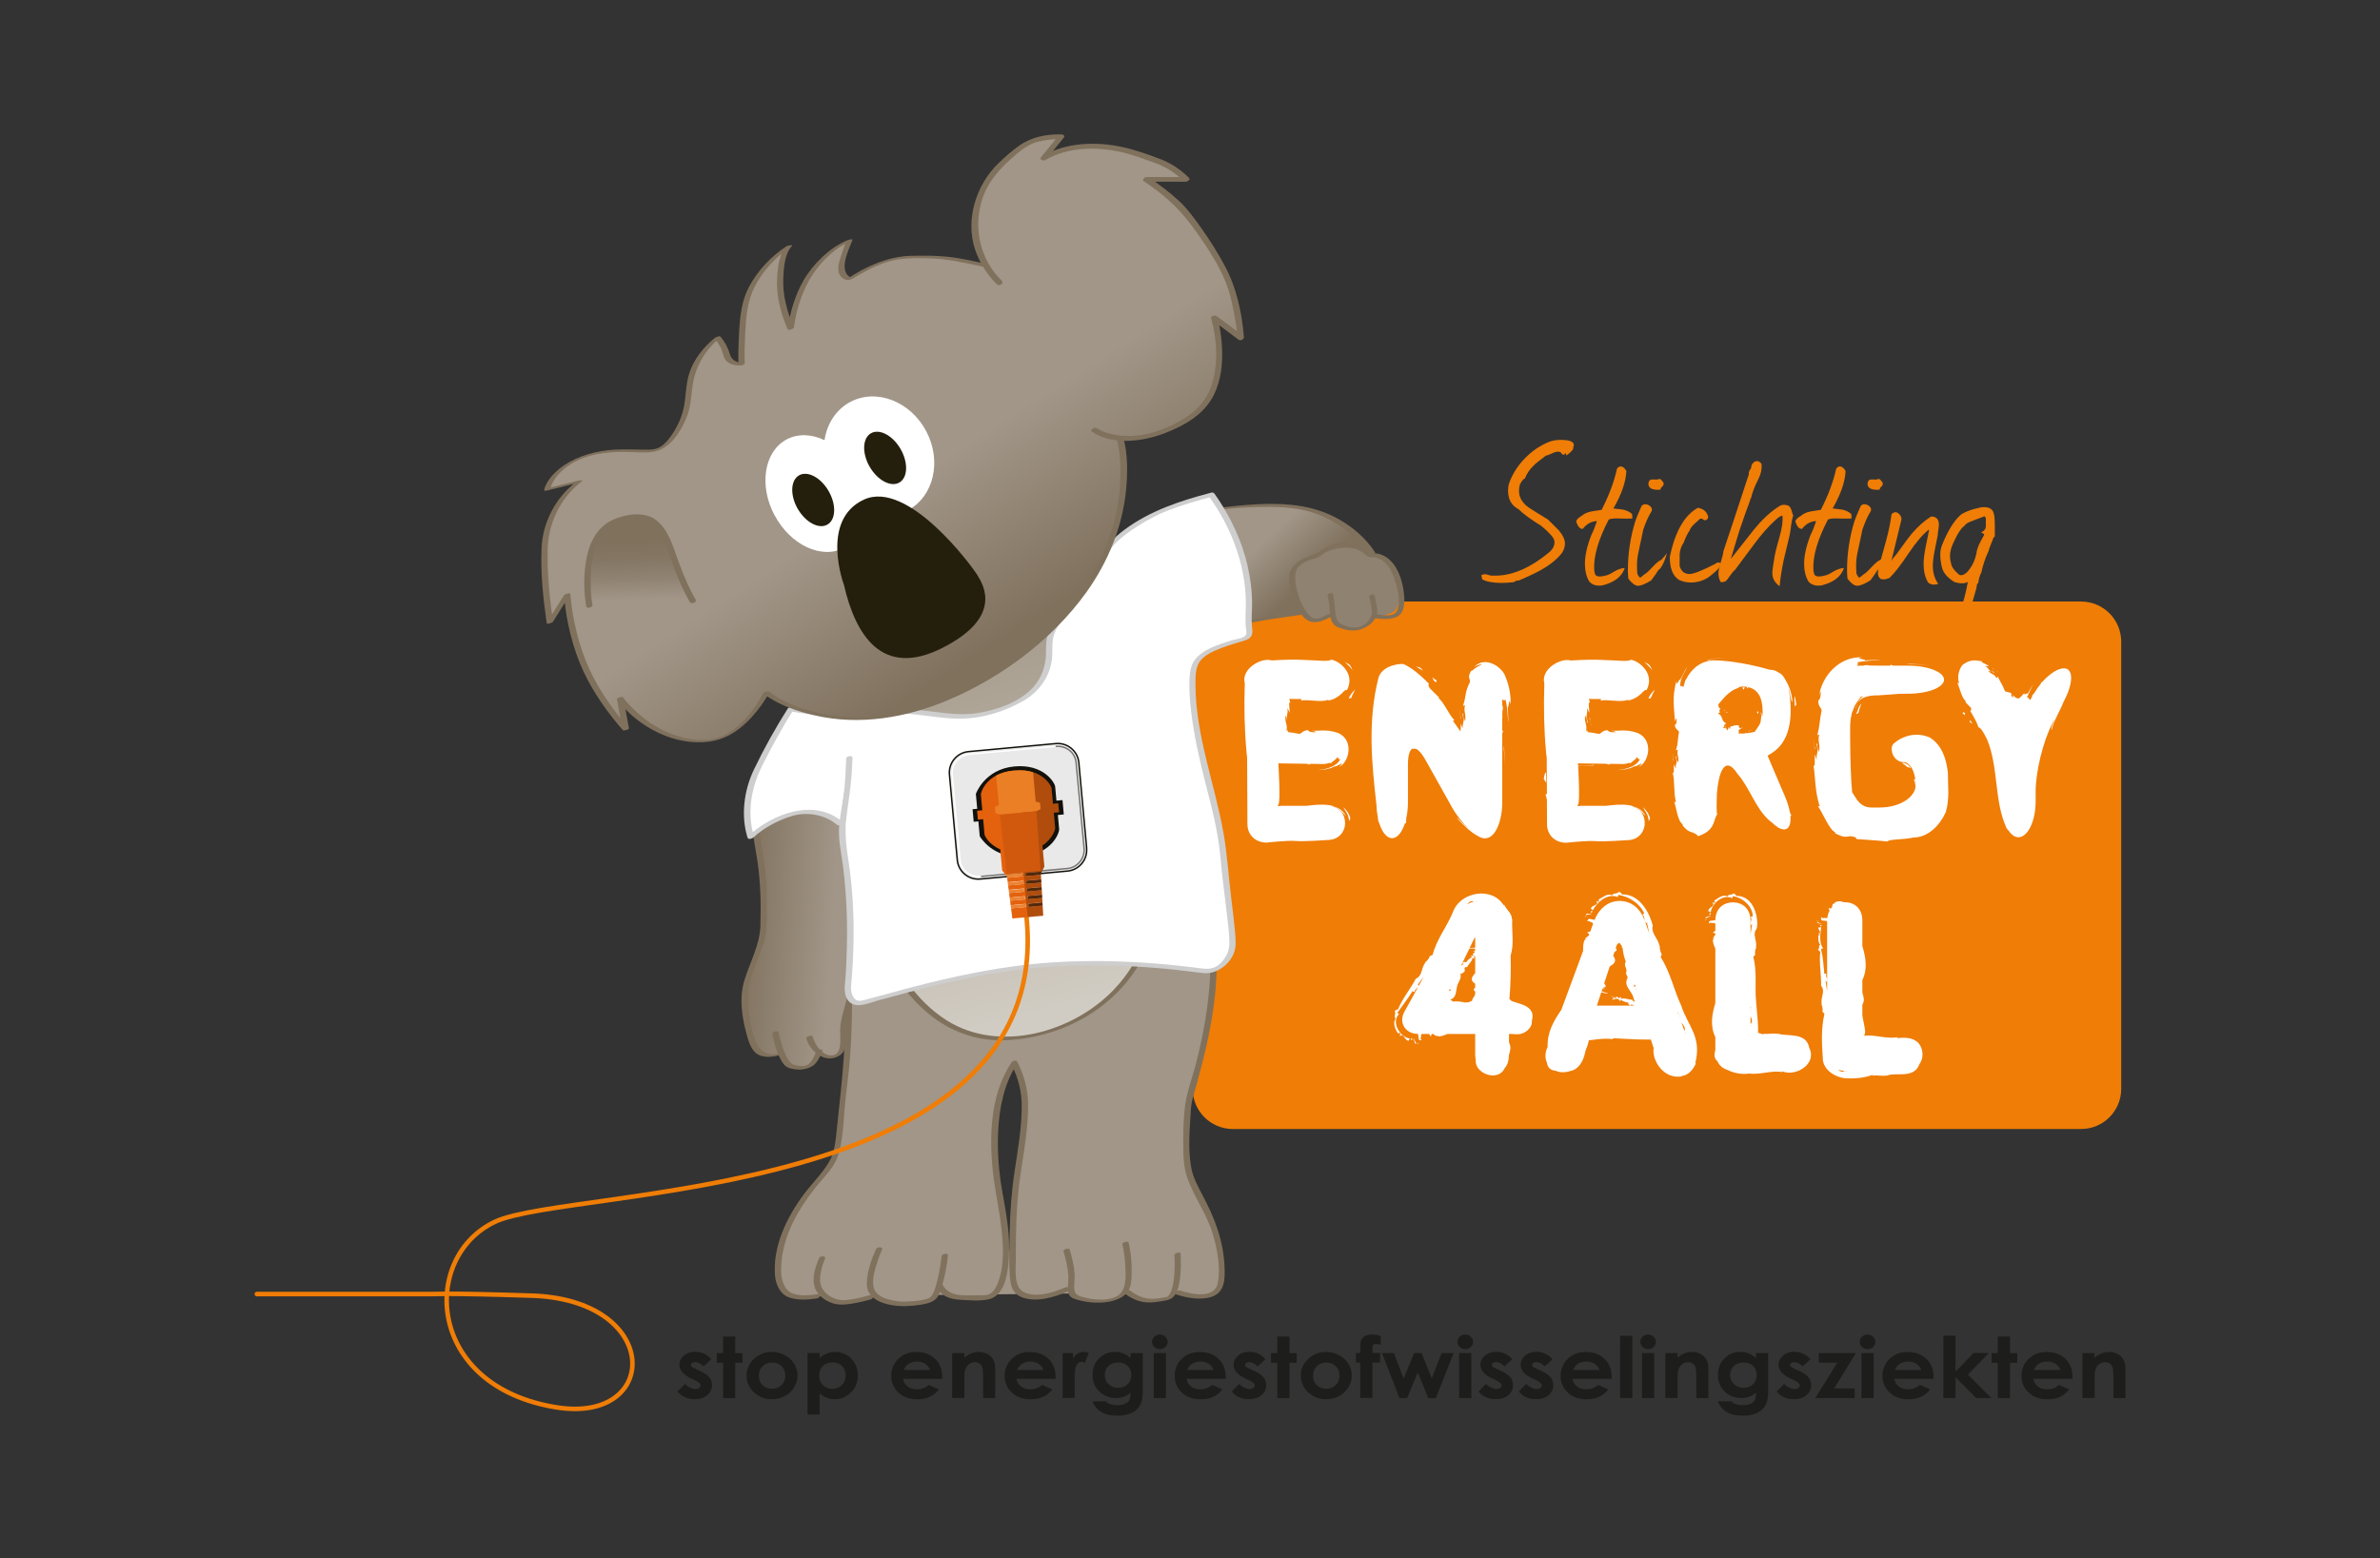 <?xml version="1.0" encoding="UTF-8"?> <svg xmlns="http://www.w3.org/2000/svg" xmlns:xlink="http://www.w3.org/1999/xlink" id="Laag_1" data-name="Laag 1" viewBox="0 0 458.84 300.47"><rect x="0" y="0" width="458.84" height="300.47" fill="#333333" stroke="none"/><defs><linearGradient id="linear-gradient" x1="206.76" y1="47.98" x2="216" y2="54.91" gradientUnits="userSpaceOnUse"><stop offset="0" stop-color="#80715d"></stop><stop offset=".38" stop-color="#897c69"></stop><stop offset="1" stop-color="#a19688"></stop></linearGradient><linearGradient id="linear-gradient-2" x1="251.27" y1="112.53" x2="243.57" y2="104.45" gradientUnits="userSpaceOnUse"><stop offset="0" stop-color="#80715d"></stop><stop offset="1" stop-color="#a19688"></stop></linearGradient><linearGradient id="linear-gradient-3" x1="172.54" y1="86.44" x2="201.8" y2="195.02" gradientUnits="userSpaceOnUse"><stop offset="0" stop-color="#908270"></stop><stop offset="1" stop-color="#d1ccc3"></stop></linearGradient><linearGradient id="linear-gradient-4" x1="142.27" y1="179.95" x2="160.36" y2="181.1" xlink:href="#linear-gradient-2"></linearGradient><linearGradient id="linear-gradient-5" x1="195.8" y1="121.71" x2="176.55" y2="91.67" xlink:href="#linear-gradient-2"></linearGradient><clipPath id="clippath"><rect x="197.74" y="168.21" width="3.16" height=".62" transform="translate(-14.55 18.9) rotate(-5.24)" fill="none" stroke-width="0"></rect></clipPath><clipPath id="clippath-1"><rect x="197.74" y="168.21" width="3.16" height=".62" transform="translate(-14.55 18.9) rotate(-5.24)" fill="none" stroke-width="0"></rect></clipPath><clipPath id="clippath-2"><rect x="197.87" y="169.7" width="2.89" height=".61" transform="translate(-14.52 18.67) rotate(-5.17)" fill="none" stroke-width="0"></rect></clipPath><clipPath id="clippath-3"><rect x="197.87" y="169.7" width="2.89" height=".61" transform="translate(-14.52 18.67) rotate(-5.17)" fill="none" stroke-width="0"></rect></clipPath><clipPath id="clippath-4"><rect x="198.01" y="171.19" width="2.83" height=".61" transform="translate(-14.76 18.83) rotate(-5.21)" fill="none" stroke-width="0"></rect></clipPath><clipPath id="clippath-5"><rect x="198.01" y="171.19" width="2.83" height=".61" transform="translate(-14.76 18.83) rotate(-5.21)" fill="none" stroke-width="0"></rect></clipPath><clipPath id="clippath-6"><rect x="198.15" y="172.67" width="2.78" height=".62" transform="translate(-14.75 18.65) rotate(-5.16)" fill="none" stroke-width="0"></rect></clipPath><clipPath id="clippath-7"><rect x="198.15" y="172.67" width="2.78" height=".62" transform="translate(-14.75 18.65) rotate(-5.16)" fill="none" stroke-width="0"></rect></clipPath><clipPath id="clippath-8"><rect x="198.28" y="174.15" width="2.72" height=".62" transform="translate(-14.89 18.68) rotate(-5.16)" fill="none" stroke-width="0"></rect></clipPath><clipPath id="clippath-9"><rect x="198.28" y="174.15" width="2.72" height=".62" transform="translate(-14.89 18.68) rotate(-5.16)" fill="none" stroke-width="0"></rect></clipPath><clipPath id="clippath-10"><rect x="193.29" y="156.76" width="7.06" height="11.46" transform="translate(-13.9 18.49) rotate(-5.19)" fill="none" stroke-width="0"></rect></clipPath><clipPath id="clippath-11"><rect x="193.29" y="156.76" width="7.06" height="11.46" transform="translate(-13.9 18.49) rotate(-5.19)" fill="none" stroke-width="0"></rect></clipPath><linearGradient id="linear-gradient-6" x1="123.08" y1="104.43" x2="123.47" y2="115.6" gradientUnits="userSpaceOnUse"><stop offset="0" stop-color="#80715d"></stop><stop offset=".29" stop-color="#847663"></stop><stop offset=".67" stop-color="#918474"></stop><stop offset="1" stop-color="#a19688"></stop></linearGradient></defs><rect x="235.49" y="124.57" width="167.5" height="86.87" fill="#fff" stroke-width="0"></rect><g id="Oranje_blok" data-name="Oranje blok"><g><path d="m315.42,190.63s-.02.05-.05.08l.07-.03v-.05Z" fill="#ef7d06" stroke-width="0"></path><path d="m284.47,173.83s.07-.01.1-.02c0-.04-.02-.06-.02-.1l-.09.12Z" fill="#ef7d06" stroke-width="0"></path><path d="m315.14,189.75s-.07.02-.12.03h.13v-.03Z" fill="#ef7d06" stroke-width="0"></path><path d="m313.9,188.44l-.15.07c.07-.35-.32-.51-.23-.84l-.08.03c.48-.91-.55-1.39,0-2.29-.33-.78-.55-1.71-.61-2.62l-.16.05c.18-.32-.22-.73-.5-1.05-.15.12-.32.26-.46.41l-.21.62s.02.04.03.06c.34.35.04.52-.27.69l-.25.75c.79,1.02.17,1.56-.67,2.05l-1.07,3.25c.18.26.39.55.24.71l-.2-.08c.38.23-.15.17-.32.21l-.02.07s.1.07.26.14h.05c.23.12-.07.07-.36.02l-.11.32s0,.02,0,.03l-.03.09s.15.1.46.2c.01-.05.39.21.65.17.11.07,0,.2-.46.04-.25-.08-.5-.14-.72-.2l-.85,2.59h7.2c-.17-.09-.34-.17-.52-.24l.02.16c-.03-.11-.06-.31-.1-.28l.02.18c-.14.52-.4-.33-.48.08-.04-.06-.05-.28-.04-.44-.5-.13-1.04-.24-1.56-.63-.02.08-.03.21-.02.39-.44-.84-.91-.51-1.35-.37-.02-.23.05-.24,0-.48.15-.27.27.55.4.15l-.02-.22c.09-.13.02.54.12.27.04-.17-.01-.27,0-.29.2.09.41-.11.6.42.05-.46.21-.01.29-.46.05.19.1.14.12.45.71-.25,1.44.2,2.16.17.14.37.3.4.45.33-.21-.53-.28-1.12-.64-1.61-.55-.97-1.46-1.68-.66-3.05Zm-3.28,3.6v-.12s.05.3.05.3l-.05-.19Zm.23.85l-.14-.84c.06-.48.11.95.16.63l-.02.2Zm.05-.28c.06-.2.08.19.09.33-.02-.32-.1.09-.09-.33Z" fill="#ef7d06" stroke-width="0"></path><path d="m315.52,190.92l-.06-.17c-.05.09-.05.15.06.17Z" fill="#ef7d06" stroke-width="0"></path><path d="m315.32,190.34l-.15-.47c-.4.31-.08.36.15.47Z" fill="#ef7d06" stroke-width="0"></path><path d="m337.06,132.51c-.08-.02-.14-.04-.22-.05.01.04.04.08.08.12l.14-.07Z" fill="#ef7d06" stroke-width="0"></path><path d="m324.91,199.24s.07-.03.12-.04l-.16-.09.05.13Z" fill="#ef7d06" stroke-width="0"></path><path d="m323.64,195.73c-.01-.24-.07-.46-.21-.59l.21.59Z" fill="#ef7d06" stroke-width="0"></path><path d="m323.73,195.98l.06.17c0-.08-.01-.14,0-.23l-.06.06Z" fill="#ef7d06" stroke-width="0"></path><path d="m324.76,198.83c.24-.72-.21-1.13-.59-1.63l.59,1.63Z" fill="#ef7d06" stroke-width="0"></path><path d="m279.29,191.18s.06.03.11.05l-.1-.09v.04Z" fill="#ef7d06" stroke-width="0"></path><path d="m281.97,175.11c-.05.03-.1.05-.15.06l.07.03s.06-.06.08-.09Z" fill="#ef7d06" stroke-width="0"></path><path d="m281.46,175.76c.08-.11.16-.22.24-.32-.12.1-.2.21-.24.32Z" fill="#ef7d06" stroke-width="0"></path><path d="m279.79,190.13l-.07.15c.09-.03.13-.07.07-.15Z" fill="#ef7d06" stroke-width="0"></path><path d="m298.24,153.77v-.29s-.02.09-.03.14l.03.15Z" fill="#ef7d06" stroke-width="0"></path><path d="m331.6,137.95c.46.08.14.65.63.65l-.32.09c.39.15.35.8.87.59-.33.19-.1.21-.02.28l-.39.21c.22,0-.1.32.11.36l.06-.02.07-.22c.08.14.03.19-.07.22l-.02.02h-.04s-.27.09-.27.09c.02.35.38-.07.35.31l.19-.32c0,.42.1.26.32.67.13-.24.13-.62.24-.72.06.16.03.43.32.29.02-.14-.09-.18-.17-.26.56-.19,1.23-.45,1.83-.3-.29.24.15.36.14.58l.58-.2c-.15.16-.54.27-.84.56.11.22.04.49.05.69.08,0,.16-.01.24-.02,0-.04.03-.08.11-.13.12.14.25.1.4.08,0,0,0,.01,0,.02.17-.02.33-.03.5-.05-.02-.08-.03-.15-.03-.19.04.04.09.11.14.18.69-.08,1.3-.17,1.71-.28l.65-.95c.19-.27.34-.56.47-.86.04-.63.3-1.37,0-1.92.35.06.15.51.3.73l.06-.12c.04-.24.05-.5.05-.75,0-2.73-.91-4.3-2.71-4.73l-.36.28c.05-.09.05-.22.05-.35-.26-.04-.52-.07-.8-.07-.22,0-.42.03-.63.05-.1.11-.21.21-.29.23-1.74.55-2.86,2.05-3.78,3.14-.02.33,0,.72.42.83-.23.15-.32.4-.12.78.14,0-.36-.02-.37.16l.48.32-.12.05Zm7.41-.75c-.07.2.12.29-.15.42l-.16-.35.32-.07Zm-1.2,3.45l-.73.4-.06-.04.79-.36Zm-1.81-8.12l.35.03-.17.45c-.13-.2-.32-.35-.18-.48Zm-3.17,7.12l.02-.06.21.02c-.09.05-.09-.06-.23.04Zm.4-2.32c-.2-.02-.41.12-.53,0,.5-.16-.06-.02.53,0Zm-.86-.44c.1.06.37.04.11.13-.11-.05-.15-.07-.11-.13Z" fill="#ef7d06" stroke-width="0"></path><path d="m284.03,184.38c.4.25-.07.19.3.45-.19-.03-.17.03-.45-.09-.07.71-.77,1.13-1.03,1.76-.95-.1-.16.71-.59.93l.08.03c-.25.02-.43.13-.39.31l-.4-.05c.32,1.14-.57,1.72-.68,2.68-.22.95-.09,1.96-1.29,2.4.17.05.34.14.5.34.79-.08,1.69,0,2.52.23v-.18c.2.31.84-.04,1.21-.2,0-.39.42-.8.59-1.2v-.55s-.02-.07-.04-.09c-.43-.21-.2-.46.04-.7v-.74c-1.07-.68-.64-1.35,0-2.03v-3.22s-.07-.05-.11-.08c-.07.01-.15.02-.26,0Z" fill="#ef7d06" stroke-width="0"></path><path d="m283.27,182.95l-1.61,3.32c.15-.1.3-.22.43-.33l-.16-.05c.11.02.31.08.3.04l-.17-.06c-.41-.34.46-.2.13-.44.07,0,.27.08.41.17.33-.37.64-.78,1.21-1.05-.06-.05-.18-.12-.34-.19.3,0,.48-.06.61-.15-.11-.1-.17-.21-.13-.31h.22c-.37-.07-.04-.15.16-.23,0-.04,0-.08,0-.13-.05,0-.12-.02-.22-.03h-.05c-.24-.02.02-.06.28-.1,0,0,0-.02,0-.04.02,0,.03.02.05.03v-.07c-.07-.03-.14-.05-.19-.07.23.09.07-.05.19,0v-.06l-.08-.05.08.03v-.1s0-.02,0-.03v-.09s-.17-.05-.5-.05c0,.05-.39-.06-.63.03Z" fill="#ef7d06" stroke-width="0"></path><path d="m283.33,182.81c.08-.02.17-.03.32-.02.27,0,.51-.02.75-.03v-1.97h-.09l-.98,2.02Z" fill="#ef7d06" stroke-width="0"></path><path d="m279.69,190.34l-.02.04s.05-.02.1-.02l-.08-.03Z" fill="#ef7d06" stroke-width="0"></path><path d="m279.54,190.65l-.2.42c.49.07.3-.19.2-.42Z" fill="#ef7d06" stroke-width="0"></path><path d="m282.87,174.37c.37-.22.79-.39,1.26-.5-.59-.25-.92.09-1.26.5Z" fill="#ef7d06" stroke-width="0"></path><path d="m337.49,197.84s.08,0,.13,0l-.13-.12v.12Z" fill="#ef7d06" stroke-width="0"></path><path d="m369.26,150.86c.04.08.05.17.06.25,0-.24-.02-.47-.04-.7-.02.11-.03.25-.02.45Z" fill="#ef7d06" stroke-width="0"></path><path d="m353.09,205.36c-.07-.09-.14-.17-.2-.27.04.1.11.19.2.27Z" fill="#ef7d06" stroke-width="0"></path><path d="m337.49,197.48c.5-.52.19-1,0-1.53v1.53Z" fill="#ef7d06" stroke-width="0"></path><path d="m353.21,205.61c.05,0,.1.03.15.04-.03-.02-.06-.05-.09-.07l-.06.03Z" fill="#ef7d06" stroke-width="0"></path><path d="m355.64,206.5c-.47-.01-.9-.08-1.28-.23.38.33.75.57,1.28.23Z" fill="#ef7d06" stroke-width="0"></path><path d="m337.49,194.84v.12s.05-.1.08-.15l-.08.03Z" fill="#ef7d06" stroke-width="0"></path><path d="m401.21,116h-163.54c-4.28,0-7.74,3.47-7.74,7.74v86.23c0,4.28,3.47,7.75,7.74,7.75h163.54c4.28,0,7.74-3.47,7.74-7.75v-86.23c0-4.28-3.47-7.74-7.74-7.74Zm-15.97,13.66c-.24-.13-.45-.39-.71-.54,0,0,0,0,0,0-.09-.05-.18-.09-.29-.1l-.14-.16c.16.08.29.17.43.26,0,0,0,0,0,0,.26.17.5.35.71.54Zm-1,.02h-.03s-.15-.08-.15-.08l.18.08c.1-.05-.12-.27-.3-.47.73.55.53.63.3.47Zm-11.94-1.21c-1.46-.4-2.92-.35-4.36-.37l-.29-.06c1.53.03,3.1-.01,4.65.43Zm-22.41,15.8l-.06.3-.12-2.02c.1.52.02,1.23.18,1.72Zm-3.92-10.07c.18.57.26,1.13.35,1.71l-.3.31c.01-.96-.18-1.29-.05-2.02Zm-13.43-7.25c-1.07.04-2.14-.07-3.21.4h-.23c1.16-.47,2.3-.41,3.44-.4Zm-14.34,7.85c.26-.66-1.12.77.18-1.11,1.23-1.4.4-.48-.18,1.11Zm-.09,23.08l-.25.48c-.09-1.41-.66-1.75-1.09-2.7.59.58,1.21,1.36,1.34,2.22Zm.43-28.46c-.23-.66-.79-1.01-1.57-1.83.59.52,1.15.26,1.57,1.83Zm-15.61-2.05c2.26-.14,4.52-.21,6.77-.07,2.03.02,4.1.37,4.71-.07,1.45.17,4.73,2.58,3.04,5.85.05.15-.08-.43-.98.63-.71.7-1.64,1.21-2.5,1.36l-.22-.1c-1.34.55-4-.19-5.21.15l.17-.32c-.72.03-1.54,0-2.37-.03.06.28.11.54.19.78-.39-.48-.18.94-.11,1.92l-.48-.95c.21,1.22-.23,1.15-.04,2.4l.06.24c.09.06.11-.36.16-.71.03,1.18-.05,1.09-.16.71h-.03s-.03-.24-.03-.24c-.11-.43-.24-.97-.32-.89-.14,1.43.44,1.59.21,2.92l.3-.11c-.07.05-.06.18-.03.33.56.08,1.17.15,2.22.36.67-.24.57-.63,1.63-.72.28.17.11.44,1.54.39.09-.13-.41-.21-.8-.3,1.37.12,2.78-.36,5.09.45,3.19,1.41,2.07,5.74.21,6.54,1.65-1.53-.95.26-.83-.14-1.04.62-2.5.75-3.33.75.54-.03,3.55-.28,4.39-2.15-.42.19-.41-.19-.53-.38-.23.33-.53.61-.9.84-.06.07-.16.17-.32.32-.14,0-.28,0-.42.01-.36.12-.75.2-1.2.2h-.13s-.09.01-.14.01c0,0,.02-.01.02-.02l-2.33-.03c.03.07.06.14.04.18-.16-.05-.34-.12-.53-.19l-5.52-.08s.47,7.53,0,7.96c-.48.43.56.22.56.22h4.9c2.68-.32,6.12-.68,7.56,1.94-.31-.15-1.54-1.95-2.69-1.85,1.71.36,2.54,1.77,2.54,3.22,0,1.64-1.16,3.32-3.41,3.32,0,0-4.5.33-6.07.19-1.56-.15-5.66.31-5.66.31-2.11,0-3.7-1.44-3.7-3.6l-.02-4.71-.28-1.1c.08.12.18.06.28,0l-.02-3.83-.02-3.23c-.07-.43-.13-.84-.14-1.21-.38-4.07-.47-8.51-.32-13.03-.75-2.77,3.17-5.06,5.19-4.42Zm3.83,12.71c-.14-.45-.11-1.08-.3-1.51l.03-.27.27,1.78Zm-1.92,8.03c-1.87-.82,1.69-.35,2.27-.6l.26.06c-.66.22-4.31-.26-2.53.54Zm.95,28.35c-.29-.48,1.09-.05.88-.34l.16.14-1.04.2Zm.09.22l-.28.14-.07-.1.35-.04Zm.81-.76c-.06-.31.32-.2.46-.17-.31-.09-.12.43-.46.17Zm-25.07-37.51l-.05.27-.16-1.85c.11.47.05,1.13.21,1.58Zm-4.54-7.16c-.36-.18.11.86-.72-.1-.38-1.1-.18-.22.72.1Zm-2.75-1.91c-.31-.23-.75-.4-1.38-.84.51.24.83-.02,1.38.84Zm-13.56.06c-.23-.66-.79-1.01-1.58-1.83.6.52,1.15.26,1.58,1.83Zm-1.44,29.27c0,1.64-1.15,3.32-3.41,3.32,0,0-4.5.33-6.07.19-1.56-.15-5.66.31-5.66.31-2.12,0-3.7-1.44-3.7-3.6l-.04-9.65-.02-3.23c-.07-.44-.13-.85-.13-1.21-.38-4.07-.47-8.51-.32-13.03-.75-2.76,3.17-5.05,5.19-4.41,2.26-.14,4.52-.21,6.77-.07,2.04.02,4.1.37,4.71-.07,1.45.17,4.73,2.58,3.04,5.85.04.15-.08-.43-.98.64-.71.7-1.63,1.21-2.51,1.36l-.21-.1c-1.35.55-4-.19-5.21.15l.17-.32c-.72.03-1.54,0-2.37-.03.05.28.11.54.19.77-.39-.48-.18.94-.11,1.92l-.47-.95c.21,1.22-.23,1.15-.04,2.4-.11-.43-.24-.97-.32-.89-.14,1.43.44,1.59.21,2.92l.3-.1c-.07.05-.06.18-.03.33.56.08,1.17.15,2.21.36.66-.24.57-.63,1.63-.72.28.17.11.44,1.54.39.09-.13-.41-.21-.8-.3,1.37.12,2.77-.36,5.09.45,3.18,1.41,2.07,5.74.2,6.54,1.65-1.53-.94.26-.83-.14-1.04.62-2.5.75-3.33.75.54-.03,3.55-.28,4.39-2.15-.42.19-.41-.19-.53-.38-.23.33-.53.61-.91.84-.06.07-.15.17-.32.32-.14,0-.28,0-.42.01-.36.12-.75.2-1.19.2h-.13s-.09.01-.14.01c0,0,.01-.01.02-.02l-2.34-.03c.02.07.06.14.04.18-.16-.05-.33-.12-.52-.19l-5.52-.08s.48,7.53,0,7.96c-.47.43.57.22.57.22h4.9c2.68-.32,6.12-.68,7.55,1.94-.31-.15-1.54-1.95-2.69-1.85,1.71.36,2.53,1.77,2.53,3.22Zm.76-.33c-.1-1.41-.67-1.75-1.1-2.7.59.58,1.21,1.36,1.34,2.22l-.24.48Zm.34-23.56c.26-.66-1.12.77.18-1.11,1.23-1.4.4-.47-.18,1.11Zm5.59,24.23c-.15-.29-.27-.58-.33-.83-.02-.22-.05-.43-.07-.64-.15-.73-.24-1.53-.26-2.37-.87-7.73-1.75-16.11.41-24.51.75-2.46,4.48-2.77,4.9-2.57,1.67.81,3.08,2.03,4.83,3.76.15-.02-.43,0,.17.9l1.75,1.73-.03.21c.91.61,2.12,3.44,3.04,4.22l-.35.04c.5.66,1.01,1.5,1.49,2.09.06-.32.06-.89.04-1.48l.39.94c-.09-1.14.31-1.13.2-2.4l-.05-.26c-.09-.06-.14.36-.2.72.03-1.21.11-1.13.2-.72l.03.02.02.24c.09.45.19,1.02.27.93.22-1.47-.35-1.67-.04-3.03l-.38.12c.69-2.01.25-2.42,1.36-4.64-.04-.79-.52-.8.19-2.09.62-.13-.15-.1,2.01-1.22.12-.19-.81.09-1.38.43,2.22-2.29,5.53.2,6.02,1.94.78,1.8,1.02,3.66.99,5.31-.36-1.73-.3.7-.57.46l.15,2.99c-.19-.86-.13-2.8-.6-4.45-.17.41-.42.13-.63.03.02.36.04.71.04,1.08v.06c.04.05.08.21.12.59-.15.55-.12,1.17-.11,1.93,0,0-.01-.01-.02-.01v2.41c.07-.03.14-.07.18-.04-.04.16-.11.35-.18.55v13.26c0,3.58-1.27,6.56-2.88,6.89-.46.13-.99.09-1.56-.23-1.83-.93-3.24-2.51-4.36-3.66.32.06,1.53,1.49,2.39,2.16-1.19-1.1-2.4-2.61-3.33-4.28l-5.06-9.04c-.63-1.12-1.21-1.81-1.72-2.1-.25-.07-.52-.09-.82-.07-.52.28-.84,1.31-.84,3.05v7.28c0,1.1-.12,2.14-.32,3.07-.02.34-.05.69-.06,1.06-.04-.11-.11-.12-.2-.1-.56,1.75-1.46,2.9-2.48,2.9-.96,0-1.82-1.02-2.38-2.62Zm24.17-10.87l-.28-3.98.05-.27.22,4.25Zm-17.93,52.38c-.29.14-.28-.25-.28-.39-.02.31.43,0,.28.39Zm.2-.05l.08-.19.52.94c-.37.42-.39-1.03-.6-.74Zm.95.91l-.16-.33.23.22-.07.11Zm21.91-4.61c.2,1.48-1.36,2.6-2.57,2.68-.47,0-.89-.01-1.31-.05h-.52v1.49c.01.08.03.17.04.25.39.72.22,1.52-.05,2.29-.03,1.14-.28,1.98-.81,2.53-1.27,2.82-5.88,1.03-5.59-1.54-.07-.35-.11-.74-.11-1.18v-3.85h-5.33c-.62.25-1.26.54-1.89.45l.04-.22c-.3.43-.65-.09-.94-.23h-.21c-.06.04-.13.11-.18.29l.05.05c-.12.25-.27-.05-.4-.34h-1.06s-.06,0-.08,0h-.31c-.08.05-.14.17-.15.5.16,0-.26.44.11.68-.1.12-.61.06-.56-.42-.03-.27-.08-.52-.09-.76-2.15-.04-3.07-1.5-3.07-2.66,0-.99.36-1.54.63-1.99l3.52-6.37c-.34.42-.67.86-1,1.31l.18.02c-.15.03-.37.03-.4.14.05.05.15.04.19.03.25.62-.89.94-.67,1.37-.12.08-.33.02-.44-.12-.89,1.42-1.77,2.54-2.95,4.2.05.13.18.18.36.21-1.63,1.47.12,4.51,2.05,4.74,0,.23-.28.18-.17.44-.78-.01-.82-1.09-1.54-1.11l-.08.21c-.45-.24.31-.43-.19-.62-.25-.05-.19.21-.25.15-.59-.8-1.12-2.06-.5-2.92-.44-.27.14-.96-.19-1.43.24-.17.31-.35.62-.3.93-2.25,2.38-3.9,3.46-5.96,1.31-.51.99-2.14,1.86-3.11l-.08-.04c.4-.26.78-.73.92-1.22l.53-.19c.75-2.98,2.7-5.37,3.88-8.17,1.37-4.04,7.55-5.13,9.82-1.42.06-.07.11-.08.07-.18.41,1.05,1.59,1.71,1.49,2.82l.09-.03c-.1,2.69.4,4.87-.31,7.11.08,2.65,0,5.64-.23,8.44h.18c-.09.81,5.15.57,4.16,4.05Zm2.74-47.54l.04,1.71-.48-.71c.14-.79.32-1.7.44-1Zm28.95,55.7c-.52,1.26-1.46,2.45-2.83,2.57l.02.08c-3.54.57-5.78-3.17-5.39-5.48-.22-.46-.54-1.99-.66-1.62l-2.38-.03-4.81-.23v.18c-1.25-.19-2.49-.05-3.72.11l-.92.11-.05.21c-.15.61-.33,1.2-.59,1.78-.24,1.19-.67,2.68-1.97,3.56-.38.22-.77.35-1.16.42-.36.12-.78.19-1.25.19-.5,0-.98-.11-1.42-.3-.02,0-.05,0-.07,0-1.07-.13-1.47-.79-1.58-1.58-.18-.39-.28-.82-.28-1.28,0-.72.23-1.27.32-1.49l.1-.26c-.11-2.78,1.16-4.98,2.65-7.15l4.19-11.34c0-.74-.02-1.51.31-2.15l.18.12c-.29-.47.34-.66.59-.91l.08-.22c-.01-.08-.06-.18-.2-.29l-.06.04c-.19-.22.15-.27.47-.31l.41-1.11s.02-.07.03-.1l.12-.31c0-.1-.1-.21-.41-.33-.07.17-.31-.42-.68-.12-.07-.16.18-.67.62-.45.26.06.52.09.75.16.79-2.04,2.53-3.66,4.8-3.66,2.4,0,4.08,1.58,4.85,3.76l.9,2.51c-.12-.6-.25-1.19-.39-1.8l-.13.13c.07-.14.21-.33.15-.43-.08,0-.13.08-.14.13-.61-.27-.27-1.44-.78-1.56,0-.15.15-.31.33-.33-.81-1.77-2.71-3.24-5-3.57-.11.09-.12.23-.08.41-2.05-.8-4,.97-4.85,2.54-.23-.06-.1-.3-.39-.27.15-.71,1.18-.55,1.26-1.25l-.2-.1c.21-.41.42.34.54-.18.04-.24-.21-.19-.15-.25.86-.38,1.64-1.28,2.69-.83.12-.5.98-.2,1.31-.68.25.18.5.2.56.51,3.56-.11,5.42,3.85,5.95,6.03-.44,1.44,1.06,2.43,1.26,3.87l.08-.03c-.05.51.08,1.19.38,1.67l-.2.57c1.87,2.88,2.51,6.28,3.97,9.36,1.19,3.82,4.01,5.91,2.7,11.05.08.03.12.08.18-.03Zm-.55-44.36c-1.11-.21-1.55-.81-2.07-1.38l.03-.21c-1.04-.67-1.27-3.45-1.65-4.37l.34.09c-.51-1.98-.18-4.28-.65-5.72.36.41.23-.76.21-1.56l.42.79c-.14-1,.29-.92.17-1.95l-.05-.21c-.09-.04-.13.29-.2.57.04-.96.11-.89.2-.57,0,0,0,0,0,0l.03.02.02.19c.09.35.18.8.27.74.22-1.16-.35-1.32-.05-2.4l-.37.09c.46-1.52.26-1.77.58-3.56-.28-.53-.66-.43-.81-1.29.16-.24.43-.12.3-1.28-.14-.07-.19.35-.26.67-.1-2.29-.67-4.93.32-7.96-.07,1.53.42-.48.68-.18l1.28-2.43c-.16.79-1.5,2.26-1.23,3.73.23-.24.41-.02.57.12.07-.3.16-.59.26-.87,0-.07.02-.18.09-.42.06-.05.11-.13.17-.19.47-.99,1.14-1.83,1.95-2.46-.02-.01-.04-.04-.04-.05.05-.02.12-.03.17-.05.96-.7,2.1-1.12,3.32-1.12,2.83,0,7.27.78,10.74,1.81.64-.03,1.23.19,1.75.57.04.02.09.03.12.04,0,0,.58.23,1.14,1.34.84,1.31,1.32,3.01,1.33,4.27-.31-.18-.4-1.83-.75-2.59.25,1.03.43,2.4.43,4.25,0,2.53-.51,4.58-1.55,6.15-.67,1.01-1.62,1.84-2.84,2.49,0,.03-.02.07-.03.11l3.32,7.78c.47,1.11.79,2.15.95,3.06.1.24.2.48.32.74-.08-.07-.15-.05-.22,0,.14,1.56-.27,2.58-1.22,2.58-.68,0-1.53-.52-2.4-1.39-.25-.16-.47-.34-.64-.52-2.54-2.38-3.61-6.14-5.87-8.73-2.72-4.17-3.77.31-4.04,3.75-.05,1.52-.12,3.54.07,3.97-.82,1.03-.25,3.11-3.73,4.24-.09.09.29-.16-.89-.67Zm-3.99-15.31c.12.38.05.89.21,1.25l-.05.21-.16-1.46Zm7.14,31.28l.19.08-.92.49c-.43-.35,1.02-.38.73-.57Zm.34-.46c-.32,0,.02.41-.39.28-.15-.27.25-.27.39-.28Zm-1.13,1.43l-.11-.06.32-.16-.21.22Zm14.81,29.06v.17c-2.17-.37-4.27.56-6.45.29-1.32.2-2.9-.06-4.18-.72-.88-.27-1.53-.84-1.91-1.66-.01-.02-.03-.03-.03-.04-.69-.6-.56-1.38-.36-2.17v-2.44c-1.07-2.22-.64-4.39,0-6.59v-10.46c-.25-.6-.54-1.22-.45-1.84l.22.05c-.43-.3.09-.63.23-.91v-.2c-.04-.06-.12-.12-.29-.17l-.05.05c-.25-.12.05-.26.34-.39v-1.03s0-.06,0-.09v-.29c-.05-.09-.17-.15-.5-.15,0,.16-.44-.25-.68.11-.13-.1-.06-.59.42-.54.27-.03.52-.09.76-.09.04-2.2,1.47-3.44,3.39-3.44s3.39,1.27,3.39,3.53v2.61c.09-.52.18-1.05.24-1.59l-.16.07c.11-.09.31-.19.29-.3-.07-.03-.15.03-.18.06-.49-.4.3-1.25-.18-1.49.04-.12.24-.22.42-.18.03-1.79-1.75-3.6-3.82-3.9-.1.09-.11.23-.08.4-1.73-.91-3.94.88-4.2,2.68-.23,0-.19-.26-.45-.15-.12-.74,1.02-.8.97-1.49l-.21-.07c.16-.46.45.27.51-.26,0-.25-.22-.17-.18-.23.8-.48,1.66-1.33,2.58-.84.12-.48.89-.19,1.2-.61.22.22.45.2.5.52,3.62-.12,4.41,4.78,3.92,6.36-.9,1.04.17,2.28-.13,3.52h.09c-.22.4-.33.99-.22,1.47l-.38.4c.79,2.89.24,5.85.56,8.78.11,1.67.33,3.23.37,4.78v1.08c.35.09.72.2,1.08.32,0-.08.03-.13-.06-.16.94.17,1.79-.15,2.67.05v-.09c1.72.68,5.61-.38,6.17,2.77,1.58,3.15-2.64,5.62-5.18,4.54Zm6.76-28.78l.84.44-.2.04c.31-.13-1.11-.28-.64-.48Zm-.13-.24l.12-.04.18.16-.3-.12Zm1.01,1.13c-.14-.04-.53-.11-.33-.28.42-.04.02.22.33.28Zm18.77,26.55c-1.11,2.96-4.64,1.4-6.42,2.25v-.08c-.88.18-1.73-.13-2.67.04.08-.03.05-.08.06-.16-1.62.59-3.17.72-4.72.68-1.66.07-4.37-1.06-4.84-3.37-.24-3.58-.38-6.07.28-9.1l-.39-.4c.11-.48.01-1.06-.21-1.47h.09c-.3-1.24.77-2.48-.13-3.52.04-2.22-.41-4.44-.16-6.61-.31-.06-.26-.22-.45-.39.45-.23,0-.75.46-.89-.52-.59-.32-1.23-.41-1.85.02-.06.11.1.29-.03.27-.3-.4-.06-.26-.36l.22.05c.4-.4-.42-.77-.15-1.21.24.14.25-.06.47,0-.13,1.38-.47,2.79.37,4.13-.18-.02-.32-.01-.4.07.4,1.57.5,3.22.64,4.77.16-.06.37-.02.44.1-.4.26.45,1.06-.08,1.49-.03-.04-.11-.09-.18-.06-.02.11.18.21.29.31l-.17-.07c.06.54.15,1.06.24,1.58v-13.51c-.23,0-.48-.07-.75-.09-.5.07-.47-.57-.32-.69.16.47.68.01.65.2.26.03.39,0,.47-.05.06-.54.21-1.02.44-1.42-.17-.24-.31-.48-.04-.48v.07c.12.05.21.06.27.05.06-.08.13-.17.21-.25.08-.33.04-.83.59-.68l-.15-.16c.67-.46,1.3-.34,1.89-.12.04,0,.09-.01.13-.01,1.95,0,3.4,1.27,3.4,3.53v4.9c.64,2.2,1.07,4.37,0,6.59v2.4c.24.78.48,1.57.04,2.26-.02.06-.03.12-.04.17v2c.26,1.68.89,3.44.26,3.9,2.17-.28,4.28.66,6.45.28v.17c1.28-.12,2.95-.22,4.09.93,1.02,1.19,1.04,2.99.19,4.11Zm5.05-48.53c-1.11,2.43-3.34,4.78-6.17,4.81-2.19.47-4.61.27-5.07.77-1.59-.2-3.49-.27-5.97-.48-.11.12.34-.32-.77-.49-1.16-.22-1.02.57-3.33-.62v-.22c-1.08-.4-2.42-3.81-3.32-5.03l.38.06c-.94-2.54-.88-6.15-1.22-7.91.36.56.23-1.03.22-2.11l.42,1.08c-.15-1.36.29-1.25.19-2.65l-.05-.28c-.08-.06-.14.39-.21.78.06-1.32.13-1.22.21-.78l.03.02.02.26c.08.49.16,1.1.25,1.01.26-1.58-.33-1.81.03-3.26l-.38.11c.56-2.05.35-2.4.84-4.8-.22-.75-.62-.64-.65-1.84.19-.32.44-.11.49-1.73-.13-.11-.23.45-.35.89.51-3.89,3.92-7.77,8.38-7.53-1.77.25.72.34.48.59l3.2-.16c-.92.18-2.97.16-4.77.57.47.17.13.44.05.65.19-.02.38-.04.58-.04h.63c.06-.04.22-.09.62-.12.6.15,1.26.11,2.07.1,0,0-.02.01-.02.02h2.58c-.03-.08-.07-.15-.05-.19.18.04.38.11.59.19h2.84c3.81,0,6.93,1.21,6.93,2.7s-3.11,2.71-6.91,2.71c-.58,0-1.17,0-1.76.02-1.18.11-2.51.18-3.88.29-2.33-.05-4.32.52-4.41,2.6-.17-.3.46-1.95,1.43-2.43-.19.03-.35.06-.49.1-.02.01-.04.03-.06.04l-.79,1.13c-.23.33-.42.7-.59,1.1l.15-.23c-.16.42-.39.82-.5,1.25-.01.06-.02.13-.03.19-.02.11-.04.23-.04.35,0-.05,0-.11,0-.16-.14.66-.22,1.37-.22,2.16v2.12c0,3.81.17,8.51.38,10.46l.75,1.18c.75,1.18,1.72,1.77,2.91,1.77h1.68c3.55,0,6.5-1.71,6.88-3.89.02-.54-.11-1.03-.35-1.53.08.15.19.03.3-.08-.26-1.86-1.16-3.24-2.22-3.24-1.23,0-2.24-1.05-2.31-2.36-.07-.43.02-.87.39-1.25,1.77-1.52,4.36-2.25,6.92-1.16,2.36,1.43,3.23,4.18,3.51,6.79-.02,2.51.39,4.85-.42,7.71Zm-16.18-21.02c-.4.66-.43,1.26-.66,1.83l-.45.21c.57-.95.38-1.44,1.11-2.03Zm8.1,11.44c.57.13,1.04.42,1.37.99l-.77-.24c-.22-.39-1.41-.83-.6-.75Zm11.24-9.56c.27.09.18-.56.6.03-.18.78.12.11-.6-.03Zm1.46,1.3c.18.16.36.32.54.7-.25-.22-.52-.1-.54-.7Zm18.29-3.84l-.18.35c-.63,1.7-1.98,3.75-2.26,5.4-.27-.3.41-1.54.59-2.17l-.51.97c-1.76,3.39-3.19,9.26-3.19,13.07v1.87c0,3.81-1.49,6.93-3.31,6.95-.7,0-1.36-.47-1.89-1.27-.17-.14-.31-.31-.41-.5-2.44-5.26-1.5-11.67-3.74-17.06-.52-1.07-1.21-2.37-1.67-2.37-.27-.91-.84-1.9-1.59-3.16-.15.02.39-.01.12-.62-.35-.38-.72-.69-1.06-1.13l.07-.17c-.72-.45-1.21-2.57-1.59-3.52l.34.08c-.34-.65-.33-2.26.6-3.48,1.84-1.42,2.97-.75,3.83-.75-.55.15.8.49,1.34.99l-.85-.08c.86.41.55.74,1.4,1.18-.32-.13-.71-.28-.71-.18.74.74,1.13.49,1.59,1.38l.22-.32c.61,1.26.83,1.36,1.41,2.83.46.18.82.14,1.28.43-.04.19-.3.28.24.78.12-.06,0-.3-.05-.49,1.16,1.1,1.2.75,2.29-.43-.29.66.48-.02.65.13l1-1.83c-.2.53-.91,1.93-1.2,2.6.41-.1.39.43.61.5.13-.19.27-.39.4-.62-.04-.03-.04-.12.09-.39.13-.09.23-.22.33-.35.4-.68.86-1.32,1.35-1.9-.06-.03-.12-.06-.14-.09.09-.05.2-.08.31-.12,1.4-1.57,3-2.65,4.2-2.65,1.81,0,1.85,2.75.09,6.13Z" fill="#ef7d06" stroke-width="0"></path><path d="m337.49,194.07v.54c.07-.2.09-.39,0-.54Z" fill="#ef7d06" stroke-width="0"></path><path d="m356.06,206.65c0-.06,0-.09,0-.13h-.12l.12.13Z" fill="#ef7d06" stroke-width="0"></path></g></g><g id="Stichting"><path d="m303.3,86.57c-.18.33-.62.76-1.32,1.27l-.14-.5c-.15.24-.3.36-.45.36-.12,0-.3-.17-.55-.5l-.09-.05c-.12-.03-.26-.05-.41-.05-.3,0-.7.12-1.2.36-.5.24-.87.38-1.11.41-1.18.88-1.97,1.51-2.36,1.91-.79.76-1.35,1.59-1.68,2.5-.3.06-.64.47-1,1.23-.09.42-.14.82-.14,1.18,0,1.27.67,2.36,2,3.27.64.42,1.83,1.17,3.59,2.23,1.3,1.3,2,2,2.09,2.09.79.94,1.18,1.79,1.18,2.54,0,.58-.18,1.17-.55,1.77-.91,1.18-2.18,2.24-3.82,3.18-.91.55-2.42,1.27-4.54,2.18-.33-.03-.65.08-.95.32-.88.09-1.68.14-2.41.14-1.61,0-2.83-.23-3.68-.68l-.18-.82c.27-.12.52-.18.73-.18.15,0,.39.05.7.16.32.11.58.14.79.11,3.42.15,7.03-1.33,10.81-4.45.85-.7,1.2-1.48,1.04-2.36-.18-.61-1.02-1.53-2.5-2.77-1.97-1.21-3.44-2.29-4.41-3.23-1.33-.7-2-1.89-2-3.59,0-.39.05-.8.14-1.23.61-1.79,1.6-3.41,2.98-4.86,1.38-1.45,2.95-2.54,4.7-3.27.67-.27,1.44-.41,2.32-.41,1.7,0,2.54.33,2.54,1,0,.06-.02.17-.07.34-.05.17-.07.3-.07.39Z" fill="#ef7d06" stroke-width="0"></path><path d="m310.97,98.04c.64.09,1.27.17,1.91.23.73.15,1.32.44,1.77.86l.05.86c-.48.03-1.35.03-2.59,0-.76-.06-1.41,0-1.95.18-1.97,3.79-2.91,6.95-2.82,9.5,0,.36.05.7.16,1.02.11.32.42.48.93.48.3,0,.67-.06,1.09-.18.33-.03.87-.27,1.61-.73.74-.45,1.45-.7,2.11-.73-.55,1.64-1.94,2.74-4.18,3.32-.27.06-.52.09-.73.09-.82,0-1.45-.26-1.91-.77-.55-.88-.83-1.92-.86-3.14-.06-1.67.36-3.65,1.27-5.95.3-.55.65-1.41,1.04-2.59-1.06.03-1.97.53-2.73,1.5-.55.03-.97-.45-1.27-1.45.06-.33.42-.7,1.09-1.09.45-.39,1.06-.67,1.82-.82.67-.09,1.33-.2,2-.32,1.42-2.79,2.41-5.42,2.95-7.91.21-.3.44-.45.68-.45.39-.03.77.25,1.14.86-.09,2.07-.91,4.46-2.45,7.16-.06.03-.11.06-.14.09Z" fill="#ef7d06" stroke-width="0"></path><path d="m319.7,109.97c-.27.45-.73,1.11-1.36,1.95-1.18.73-2.04,1.07-2.59,1.04-.55-.03-1.15-.49-1.82-1.36-.06-.55-.09-1.09-.09-1.64,0-3.18.47-6.32,1.41-9.4.15-.48.56-1.48,1.23-3,.18-.21.42-.32.73-.32s.59.11.86.32c.27.21.41.45.41.73,0,.15-.05.29-.14.41-.55.88-1.06,2.03-1.54,3.45l-1,4.72c-.21,1-.26,2.26-.14,3.77.06.18.21.42.45.73.12.03.3-.07.55-.3.24-.23.41-.36.5-.39.36-.24.86-.71,1.5-1.41.64-.7,1.2-1.15,1.68-1.36l1.05-1.23c-.55,1.82-1.11,2.91-1.68,3.27Zm.73-16.08l-.14.09c-.06.06-.12.21-.18.45-1.45.12-2.23-.23-2.32-1.04,0-.48.17-.79.5-.91.12-.03.48-.03,1.09,0,.15,0,.35-.05.59-.14.24.09.5.36.77.82.03.24-.08.49-.32.73Z" fill="#ef7d06" stroke-width="0"></path><path d="m331.01,109.97c-.18.18-.53.48-1.05.91-1.15.97-2.48,1.45-4,1.45-.79,0-1.55-.17-2.27-.5-1.18-.76-1.77-2.23-1.77-4.41,1-4.88,2.8-8.04,5.41-9.5,1.03.18,1.68.71,1.95,1.59.06.18.03.36-.09.55-.12.18-.29.27-.5.27-.09,0-.2-.05-.34-.16-.14-.11-.27-.16-.39-.16-.06,0-.14.02-.23.05-.12.12-.5.47-1.14,1.04-.45.42-.74.83-.86,1.23-.33.42-.71,1.2-1.14,2.32-.42.58-.68,1.3-.77,2.18v2.32c.3,1.03.94,1.54,1.91,1.54.79,0,2.47-.67,5.04-2l.05-.05c.18-.18.47-.21.86-.09,0,.58-.23,1.04-.68,1.41Z" fill="#ef7d06" stroke-width="0"></path><path d="m333.66,107.81l4.36-5.53c1.72-2.15,3.45-3.73,5.17-4.76.42-.24.97-.24,1.63,0,.27.21.47.53.59.95.12.52.23.83.32.95-.18.45-.32,1.06-.41,1.82-.12.97-.21,1.59-.27,1.86-.7,2.91-1.09,4.56-1.18,4.95-.39,1.88-.65,3.54-.77,5-.94-.67-1.41-1.5-1.41-2.5,0-.36.05-.83.14-1.41.12-.73.2-1.2.23-1.41.06-.64.39-2.01,1-4.13.48-1.7.68-3.07.59-4.13-.21-.09-.68.2-1.41.86-1.27,1.15-2.62,2.68-4.04,4.59l-3.68,4.95c-.27.21-.58.56-.91,1.04-.39.58-.68.95-.86,1.14-.45.21-.8.27-1.04.18-.27-.51-.41-1.06-.41-1.64,0-.51.15-1.24.45-2.18.3-.94.47-1.64.5-2.09,1.09-3.24,2.73-8.19,4.91-14.86-.06-.39.09-.79.45-1.18-.03-.33.07-.64.3-.93.23-.29.51-.43.84-.43.3,0,.59.18.86.55.09.97-.1,1.92-.59,2.86-.75,1.48-1.23,2.74-1.44,3.77-.12,0-.17.09-.13.27-.74,1.97-1.44,3.96-2.12,5.99-.3,1-.85,2.81-1.65,5.43Z" fill="#ef7d06" stroke-width="0"></path><path d="m353.23,98.04c.64.09,1.27.17,1.91.23.73.15,1.32.44,1.77.86l.05.86c-.48.03-1.35.03-2.59,0-.76-.06-1.41,0-1.95.18-1.97,3.79-2.91,6.95-2.82,9.5,0,.36.05.7.16,1.02.11.32.42.48.93.48.3,0,.67-.06,1.09-.18.33-.03.87-.27,1.61-.73.74-.45,1.45-.7,2.11-.73-.55,1.64-1.94,2.74-4.18,3.32-.27.06-.52.09-.73.09-.82,0-1.45-.26-1.91-.77-.55-.88-.83-1.92-.86-3.14-.06-1.67.36-3.65,1.27-5.95.3-.55.65-1.41,1.04-2.59-1.06.03-1.97.53-2.73,1.5-.55.03-.97-.45-1.27-1.45.06-.33.42-.7,1.09-1.09.45-.39,1.06-.67,1.82-.82.67-.09,1.33-.2,2-.32,1.42-2.79,2.41-5.42,2.95-7.91.21-.3.44-.45.68-.45.39-.03.77.25,1.14.86-.09,2.07-.91,4.46-2.45,7.16-.06.03-.11.06-.14.09Z" fill="#ef7d06" stroke-width="0"></path><path d="m361.95,109.97c-.27.45-.73,1.11-1.36,1.95-1.18.73-2.04,1.07-2.59,1.04-.55-.03-1.15-.49-1.82-1.36-.06-.55-.09-1.09-.09-1.64,0-3.18.47-6.32,1.41-9.4.15-.48.56-1.48,1.23-3,.18-.21.42-.32.73-.32s.59.11.86.32c.27.21.41.45.41.73,0,.15-.05.29-.14.41-.55.88-1.06,2.03-1.54,3.45l-1,4.72c-.21,1-.26,2.26-.14,3.77.06.18.21.42.45.73.12.03.3-.07.55-.3.24-.23.41-.36.5-.39.36-.24.86-.71,1.5-1.41.64-.7,1.2-1.15,1.68-1.36l1.05-1.23c-.55,1.82-1.11,2.91-1.68,3.27Zm.73-16.08l-.14.09c-.06.06-.12.21-.18.45-1.45.12-2.23-.23-2.32-1.04,0-.48.17-.79.5-.91.12-.03.48-.03,1.09,0,.15,0,.35-.05.59-.14.24.09.5.36.77.82.03.24-.08.49-.32.73Z" fill="#ef7d06" stroke-width="0"></path><path d="m373.58,103.2c-.21,1-.41,1.98-.59,2.95-.24,1.24-.36,2.23-.36,2.95,0,1.33.35,2.5,1.04,3.5-.3.09-.58.14-.82.14-.42,0-.8-.14-1.14-.41-.58-1-.86-2.2-.86-3.59,0-.88.14-1.98.41-3.32l.64-3.18-.05-.09c-1.15.88-2.45,2.41-3.91,4.59-1.54,2.3-2.77,3.88-3.68,4.72-.42.18-.8.27-1.14.27-.18,0-.36-.03-.55-.09-.52-.39-.65-1.06-.41-2,.33-1.3.8-3.03,1.41-5.18.55-2,.91-3.76,1.09-5.27.21-.27.47-.41.77-.41s.58.17.84.5c.26.33.36.65.3.95l-1.95,8.04c.12-.33.42-.76.91-1.27,1.54-2.15,2.54-3.5,3-4.04,1.21-1.42,2.47-2.54,3.77-3.36,1,0,1.5.53,1.5,1.59,0,.21-.04.55-.11,1-.08.45-.11.79-.11,1Z" fill="#ef7d06" stroke-width="0"></path><path d="m381.94,97.84c1.18-.15,1.95.12,2.32.82.21.45.32,1.32.32,2.59v2.18c-.21.18-.35.41-.41.68-.15.33-.33.8-.55,1.41l-.14.36c0,.06-.03.18-.09.36-.64,1.36-1.11,2.76-1.41,4.18-.3.55-.5,1.21-.59,2-.18.09-.28.29-.3.59-.02.3-.05.5-.11.59-1.06,3.85-1.76,6.21-2.09,7.09-1.73,4.63-3.73,6.95-6,6.95-.24,0-.48-.05-.73-.14l-1.04-1.04c1.61.12,2.67-.35,3.18-1.41.64-.58,1.15-1.27,1.54-2.09,1.7-3.51,2.88-7.09,3.54-10.72-.67.33-1.53.33-2.59,0-1.36-.84-2.17-1.8-2.41-2.85-.21-.91-.32-1.69-.32-2.36s.11-1.31.32-1.86c1.15-2.87,2.39-4.86,3.73-5.98.7-.42,1.48-.75,2.36-1,.48-.12.97-.24,1.45-.36Zm.91,2.09l-.09-.09c0-.18-.06-.27-.18-.27-.09.03-.82.3-2.18.82-1,.36-1.53.68-1.59.95-.67.42-1.41,1.54-2.23,3.36-.42.91-.64,1.74-.64,2.5,0,.49.09,1.06.27,1.73.15.55.67,1.2,1.55,1.95.64.18,1.3-.21,2-1.18.61-.85,1.03-1.83,1.27-2.95.06-.67.35-1.48.86-2.45.18-.33.39-.71.64-1.14,0-.15-.2-.32-.59-.5.61-.27.91-.67.91-1.18v-1.54Z" fill="#ef7d06" stroke-width="0"></path></g><g><path d="m209.04,67.2s-.58-1.8-5.2-7.32c-1.71-2.05-4.81-4.24-5.78-9.43-1.48-8.01,7.3-10.99,12.32-11.17,5.58-.19,13.6,4.11,13.6,4.11" fill="url(#linear-gradient)" stroke-width="0"></path><path d="m209.64,67.04c-.65-1.94-2.33-3.78-3.57-5.34-2.51-3.18-5.81-5.81-7.02-9.82s-.02-7.96,3.79-10.17c3.09-1.8,6.9-2.45,10.4-1.79s7.08,2.08,10.27,3.78c.37.19,1.47-.33.95-.6-2.97-1.58-6.21-2.88-9.49-3.65-3.66-.85-7.35-.54-10.84.86s-6.47,3.92-6.81,7.73c-.41,4.53,2.28,8.15,5.19,11.24,1.75,1.86,3.35,3.94,4.77,6.07.41.62.91,1.29,1.15,2.01.15.44,1.35.1,1.2-.32h0Z" fill="#80715d" stroke-width="0"></path></g><path d="m228.93,224.58c-.58-5.45.19-11.94.19-11.94,2.12-7.7,3.41-12.5,4.18-18.41.87-6.68.51-11.29.51-11.29,0,0-32.34-1.8-46.46,1.54-14.12,3.34-23.76,5.82-23.76,5.82,0,0,.42,11.39-1.39,23.7,0,0-.3,8.08-1.99,10.4-3.47,4.75-8.47,9.3-9.82,16.94-.9,5.12-.26,6.29,1.03,7.83,1.28,1.54,6.09.82,6.09.82l1.59-.02c.94.73,2.15,1.18,3.24,1.18,2.05,0,5.39-.96,5.39-.96l-.38-.31,1.4-.02c1.2,1.06,3.24,1.46,4.93,1.57,0,0,5.49.1,6.45-1.35.07-.1.14-.22.2-.35l2.55-.03c.34.18.74.33,1.19.38,2.6.29,5.97.1,5.97.1.59-.02,1.09-.23,1.51-.57l5.43-.06c1.76.89,4.34.46,6.23-.07l3.44-.04c.15.33.43.58.91.75,1.54.51,4.04.96,6.42.51.98-.18,2-.58,2.69-1.37h.88c.43.3,1.31.89,2.04,1.14,1.93.64,3.46.28,5.31-.02.59-.1,1.02-.56,1.33-1.22h.87s1.83.58,4.01.7c3.02.16,4.31-1.03,4.36-3.59.26-12.06-5.92-15.86-6.55-21.75Zm-32.15-2.12c-.92,5.51-1.54,9.24-1.54,19.44l-1.28-1.48c0-3.47-1.41-11.04-1.41-11.04-.26-1.54-1.06-6.17-.64-12.32.51-7.44,3.67-12.06,3.67-12.06,0,0,1.46,2.81,1.98,6.15,0,0,.39,4.36-.77,11.29Z" fill="#a19688" stroke-width="0"></path><g><path d="m157.57,249.58c-1.51.22-3.38.4-4.82-.17-1.57-.63-2.15-2.68-2.16-4.2-.06-6.15,2.92-11.52,6.63-16.2,1.34-1.69,3.17-3.41,4.04-5.4.79-1.82,1.04-3.91,1.26-5.87.14-1.26.19-2.52.3-3.78.31-3.59.88-7.16,1.11-10.76.28-4.3.43-8.63.28-12.93l-.5.44c3.34-.86,6.69-1.69,10.04-2.51,6.34-1.56,12.71-3.44,19.2-4.25,10.75-1.35,21.74-1.2,32.56-.89,2.7.08,5.41.17,8.11.32l-.39-.25c.34,4.54-.16,9.23-.89,13.71-.46,2.84-1.1,5.64-1.81,8.42-.66,2.59-1.69,5.23-2.05,7.87-.31,2.28-.36,4.65-.36,6.95s-.01,4.83.78,7.07c1.3,3.69,3.7,6.86,4.86,10.64.89,2.9,1.57,6.5,1.04,9.52-.58,3.31-5.07,2.26-7.33,1.55-.48-.15-1.42.55-.71.77,2.09.66,4.8,1.19,6.93.41,2.46-.9,2.48-3.4,2.39-5.66-.19-5.14-1.92-9.55-4.31-14.02-.88-1.65-1.77-3.33-2.11-5.19-.58-3.11-.37-6.49-.17-9.64.06-.89.09-1.81.23-2.7.2-1.3.67-2.59,1.02-3.87.85-3.13,1.67-6.27,2.31-9.45,1.09-5.44,1.81-11.18,1.39-16.74-.01-.16-.26-.25-.39-.25-7.3-.4-14.62-.54-21.93-.47-5.75.05-11.52.23-17.24.83-6.26.66-12.33,2.32-18.44,3.81-4.32,1.05-8.63,2.11-12.93,3.22-.17.04-.51.22-.5.44.33,9.1-.69,18.18-1.66,27.21-.22,2.09-.4,4.62-1.49,6.47-1.33,2.26-3.33,4.2-4.9,6.3-3.29,4.42-6.03,10.06-5.54,15.74.14,1.58.97,3.44,2.53,4.06,1.67.67,3.77.52,5.52.27.64-.09.94-.95.12-.83h0Z" fill="#80715d" stroke-width="0"></path><path d="m205.36,248.26c-2.23.98-5.66,2.09-7.98.91-2.03-1.03-1.53-4.51-1.54-6.38,0-2.56.02-5.12.12-7.68.14-3.4.47-6.77,1-10.13.63-3.96,1.26-7.9,1.25-11.92,0-2.91-.77-5.73-2.1-8.32-.18-.36-.88-.19-1.06.08-4.41,6.51-4.44,15.55-3.39,23.02.38,2.7.93,5.38,1.28,8.09.49,3.77.85,8.15-.68,11.75-.37.88-.94,1.84-1.96,2.03-.66.12-1.41.07-2.08.07-2.23.03-5.12.35-6.41-1.89-.29-.5-1.43-.03-1.1.54.93,1.61,2.54,2.1,4.29,2.21s3.76.29,5.51-.06c3.73-.75,3.96-6.5,4.03-9.43.09-3.78-.64-7.61-1.3-11.32-.7-3.91-1-7.87-.8-11.84.22-4.3,1.15-9.13,3.62-12.78l-1.06.08c1.37,2.66,2,5.34,1.98,8.2-.03,4.25-.78,8.39-1.4,12.57-.57,3.79-.83,7.6-.92,11.42-.07,2.86-.18,5.78.03,8.64.13,1.7.43,3.22,2.11,3.96,2.77,1.22,6.46.1,9.09-1.05.75-.33.09-1.04-.55-.76h0Z" fill="#80715d" stroke-width="0"></path><path d="m157.91,242.62c-.84,1.92-1.66,4.63-.41,6.52.75,1.13,2.05,1.94,3.36,2.27s2.66.12,3.98-.12c1.01-.18,2.01-.41,2.99-.7.23-.07.57-.28.49-.57s-.48-.31-.71-.24c-.66.19-1.32.35-1.99.5-1.13.25-2.38.54-3.54.42s-2.42-.78-3.2-1.71c-.86-1.02-.89-2.23-.66-3.49.17-.94.45-1.88.83-2.75.27-.62-.94-.61-1.15-.13h0Z" fill="#80715d" stroke-width="0"></path><path d="m168.88,240.89c-.91,2.03-1.72,4.36-1.76,6.59-.06,2.78,2.61,3.86,4.96,4.23,1.72.27,3.53.18,5.25-.08.97-.15,2.06-.34,2.86-.94.75-.55,1.06-1.57,1.33-2.42.63-1.98,1-4.06,1.24-6.12.07-.6-1.16-.44-1.22.1-.18,1.49-.43,2.99-.78,4.45-.23.99-.49,2-.96,2.9-.39.76-1.13.93-1.93,1.09-.91.18-1.84.25-2.76.29-.32.01-.63.02-.95.03-.1,0-.21,0-.31,0-.02,0-.05,0-.07,0,.3,0-.06,0-.14-.02-1.97-.2-5.04-.69-5.29-3.17-.15-1.49.36-3.13.82-4.53.25-.77.53-1.54.87-2.28.28-.62-.94-.61-1.15-.13h0Z" fill="#80715d" stroke-width="0"></path><path d="m205.03,241.3c.45,1.53.84,3.13.94,4.71.07,1.02-.19,2.05-.06,3.06.12.92.79,1.29,1.61,1.53,2.33.67,5,.89,7.34.16.9-.28,1.77-.73,2.39-1.46.79-.94.86-2.18.91-3.36.09-2.1-.09-4.27-.58-6.32-.09-.36-1.3-.05-1.2.32.34,1.41.51,2.88.58,4.33.09,2.02.29,4.88-1.93,5.84-2,.87-4.67.51-6.69-.11-.87-.26-1.23-.73-1.25-1.64s.14-1.79.08-2.69c-.1-1.59-.5-3.19-.94-4.71-.11-.37-1.31-.04-1.2.32h0Z" fill="#80715d" stroke-width="0"></path><path d="m216.72,249.36c1.3,1,2.69,1.68,4.35,1.79,1.09.07,2.17-.1,3.23-.29.64-.11,1.24-.21,1.76-.64.79-.67,1.1-1.78,1.29-2.75.23-1.19.3-2.4.31-3.61,0-.71,0-1.41-.05-2.12-.03-.39-1.24-.14-1.2.32.11,1.49.08,3.01-.09,4.49-.11.97-.27,2.05-.77,2.91-.08.14-.17.29-.28.41-.12.13-.23.2-.3.24.09-.04.01,0-.01,0,.15-.03-.13.02-.13.02-.25.04-.5.09-.75.13-.48.08-.97.16-1.45.19-1.8.14-3.35-.49-4.76-1.58-.22-.17-.56-.11-.8-.01-.11.05-.54.31-.32.48h0Z" fill="#80715d" stroke-width="0"></path></g><g><path d="m249.6,109.79c-1.03,1.03,1.48,8.53,1.48,8.53l-11.74,1.73s-.77-.39-3.85-7.7c-3.08-7.32-5.78-13.48-5.78-13.48,0,0,13.66-2.46,21.95-.77,8.47,1.73,12.83,8.59,12.83,8.59,0,0-3.23-1.58-6.04-1.02-1.93.39-3.84,1.03-5.25,1.41-1.41.39-3.59,2.7-3.59,2.7Z" fill="url(#linear-gradient-2)" stroke-width="0"></path><path d="m249.01,109.9c-.83,1.01.05,3.5.31,4.58.33,1.35.72,2.69,1.15,4.01l.72-.37c-1.67.25-3.35.49-5.02.74-2.12.31-4.32.48-6.41.95-.63.14.17-.08.14.05,0-.02-.11-.08-.11-.11-.04-.35-.68-1.06-.86-1.38-1.94-3.57-3.37-7.43-4.96-11.16-1.21-2.83-2.43-5.66-3.66-8.49l-.72.37c4.33-.78,8.77-1.22,13.17-1.32,3.24-.07,6.57.01,9.71.89s5.86,2.49,8.21,4.6c1.18,1.06,2.34,2.26,3.21,3.6l1.17-.36c-2.93-1.41-5.78-1.3-8.84-.46-1.55.42-3.28.73-4.63,1.63-.92.61-1.76,1.37-2.52,2.17-.23.25.89.11,1.09-.1.5-.53,1.04-1.03,1.6-1.49,1.23-1,2.63-1.32,4.14-1.75,1.85-.52,3.56-.89,5.48-.46.87.2,1.75.47,2.56.86.16.08,1.31-.15,1.17-.36-2.34-3.65-6.32-6.51-10.35-7.93-6.11-2.17-13.28-1.44-19.6-.7-1.78.21-3.56.44-5.32.76-.06.01-.8.18-.72.37,1.09,2.49,2.17,4.99,3.24,7.49,1.7,3.98,3.23,8.08,5.25,11.9.37.71.72,1.86,1.62,1.83,1.78-.06,3.63-.54,5.38-.79,2.12-.31,4.24-.63,6.36-.94.08-.01.78-.17.72-.37-.41-1.24-.77-2.49-1.09-3.76-.27-1.09-1.23-3.71-.39-4.72.06-.07-.96-.06-1.19.22Z" fill="#80715d" stroke-width="0"></path></g><path d="m268.6,108.89c-1.87-1.87-5.13-2.18-5.13-2.18,0,0-2.31-1.41-5.01-1.03-2.72.39-4.74,1.67-4.74,1.67,0,0-2.92.39-4.17,2.31-1.17,1.81.58,6.35.58,6.35,0,0,1.61,4,3.66,3.66,1.16-.19,2.5-.96,2.5-.96h.93c.54,1.55,1.53,2.16,2.98,2.5,1.96.46,4.19-.99,4.47-2.44h.22s2.42.12,3.72-.78c2.44-1.68.77-8.33,0-9.1Z" fill="#908270" stroke-width="0"></path><path d="m264.54,119.11c1.39.27,2.99.44,4.36,0,1.82-.58,1.93-2.55,1.81-4.19-.28-3.64-2.03-8.54-6.48-8.24l.46.13c-1.48-1.34-3.57-2.46-5.62-2.31s-4.26,1.32-5.82,2.71l.53-.23c-1.69.24-3.59,1.01-4.62,2.43-1.22,1.68-.4,4.34.18,6.12.4,1.23,1.03,2.45,1.9,3.4,1.6,1.74,3.58,1.01,5.41-.02.66-.37-.31-.66-.73-.42-.59.33-1.73.98-2.51.78s-1.4-1.07-1.82-1.72c-.45-.69-.82-1.42-1.08-2.21-.49-1.45-.98-3.15-.76-4.69.27-1.83,2.2-2.56,3.78-2.94.95-.23,1.72-1.11,2.58-1.57,1.07-.57,2.32-1.06,3.55-.89,1.14.15,2.21.72,3.14,1.36.32.22.67.63,1.03.76.34.12.78.03,1.16.1,2.16.43,3.21,2.28,3.85,4.21.57,1.72,1.35,4.5.41,6.22-.64,1.17-2.95.72-4.05.5-.42-.08-1.34.56-.67.69h0Z" fill="#80715d" stroke-width="0"></path><path d="m263.97,115.05c.09.38.17.76.24,1.15.12.6.29,1.25.28,1.87,0,1.25-1.11,2.33-2.21,2.75s-2.36.09-3.4-.31c-.91-.35-1.27-1.1-1.39-2.04-.11-.84-.13-1.68-.25-2.52-.07-.48-.15-.96-.26-1.43-.07-.34-1.12-.08-1.04.28.1.47.18.95.26,1.43.13.86.14,1.72.26,2.58.15,1.08.66,1.87,1.7,2.24,1.27.45,2.67.74,3.99.37s2.7-1.31,3.21-2.66c.28-.73.13-1.48,0-2.23-.1-.58-.22-1.16-.35-1.74-.08-.35-1.12-.08-1.04.28h0Z" fill="#80715d" stroke-width="0"></path><g><path d="m169.26,179.73s7.06,22.46,26.31,20.41c19.25-2.05,26.18-16.81,26.44-22.72.26-5.9-6.42-39.66-9.75-48.13-3.34-8.47-4.49-16.17-4.49-16.17,0,0-12.61,13.54-17.71,16.17-11.94,6.16-22.72,8.21-22.72,8.21,0,0-.26,14.12,0,20.28s1.93,21.95,1.93,21.95Z" fill="url(#linear-gradient-3)" stroke-width="0"></path><path d="m168.66,179.89c1.87,5.91,5.67,11.77,10.46,15.69,3.97,3.25,8.86,5.08,14.01,5.03,6.25-.07,12.73-2.08,17.89-5.59,4.01-2.73,7.38-6.45,9.54-10.81,1.33-2.68,2.21-5.51,2.01-8.52-.28-4.23-1.06-8.44-1.8-12.61-1.01-5.7-2.15-11.38-3.4-17.03-1.05-4.75-2.14-9.52-3.58-14.18-.82-2.67-1.92-5.23-2.76-7.9-.99-3.13-1.8-6.32-2.42-9.54-.09-.49-.18-.98-.26-1.48-.06-.39-.93-.1-1.09.06-3.44,3.69-7,7.28-10.71,10.68-2.11,1.93-4.29,4-6.82,5.37-4.67,2.54-9.76,4.49-14.82,6.08-1.81.57-3.64,1.09-5.48,1.55-.5.12-1.01.24-1.51.35-.12.03-.72.15-.52.11-.18.03-.68.15-.68.41-.1,5.49-.16,10.99-.09,16.48.08,6.5.74,12.98,1.37,19.45.21,2.13.42,4.26.65,6.38.04.4,1.25.13,1.2-.32-.54-5.1-1.04-10.21-1.47-15.33-.55-6.58-.6-13.13-.55-19.73.02-2.36.05-4.72.09-7.08l-.68.41c7.03-1.35,13.97-3.94,20.41-7,3.09-1.47,5.64-3.2,8.2-5.44,2.72-2.38,5.31-4.91,7.85-7.48,1.53-1.54,3.05-3.1,4.53-4.69l-1.09.06c.85,5.57,2.54,11.04,4.54,16.3,1.42,3.72,2.33,7.65,3.25,11.51,2.43,10.13,4.56,20.42,5.96,30.75.38,2.81.78,5.57.04,8.36-1.06,4-3.38,7.71-6.23,10.69-7.86,8.2-22.01,12.25-32.12,5.93-6.06-3.79-10.15-10.27-12.6-16.85-.05-.13-.09-.26-.13-.39-.13-.42-1.33-.09-1.2.32Z" fill="#80715d" stroke-width="0"></path></g><path d="m164.9,184.23c-.07-3.47-.77-15.79-.9-18.1-.13-2.31-.13-7.44-.13-7.44,0,0-5.9-2.82-9.63-3.21-3.72-.39-8.98,2.7-8.98,2.7,0,0,1.93,9.5,1.93,13.35s.13,6.8-.13,8.86c-.26,2.05-3.21,8.09-3.47,10.78-.26,2.7.64,8.73,2.05,11.04,1.41,2.31,4.88,1.03,4.88,1.03l.13-.07c.5,1.22,1.15,2.31,1.93,2.51,1.93.51,2.44.26,3.47-.13.83-.31,1.58-1.96,1.83-2.59.44.36.98.65,1.63.79,3.59.77,3.08-3.59,3.08-5.39s2.44-7.96,2.31-14.12Z" fill="url(#linear-gradient-4)" stroke-width="0"></path><path d="m155.44,200.17c.67,2.67,3.82,5.12,6.48,3.33,1.25-.84,1.3-2.6,1.29-3.95,0-1.75.3-3.25.73-4.95.68-2.71,1.29-5.44,1.49-8.24.13-1.85.02-3.7-.06-5.55-.18-3.99-.4-7.97-.62-11.96-.19-3.45-.29-6.89-.29-10.34l-.03-.04c-3.05-1.45-6.55-3.02-9.95-3.26s-6.87,1.3-9.68,2.94c-.04.03-.16.1-.14.17.52,2.58.98,5.17,1.37,7.77.61,4.11.69,8.25.57,12.4-.11,3.72-1.95,6.94-3.05,10.43s-.52,7.22.42,10.64c.47,1.7,1.07,3.65,2.99,4.11,1.21.29,2.61.07,3.77-.35.81-.29.04-.41-.41-.25-1.93.69-3.69-.06-4.5-1.91-.89-2.04-1.27-4.35-1.51-6.54s-.19-4.03.47-6.06,1.55-4.13,2.28-6.21c.64-1.84.75-3.6.76-5.55.01-2.43.08-4.89-.13-7.31-.19-2.15-.53-4.29-.89-6.42-.25-1.49-.38-3.16-.84-4.6-.04-.12-.09-.31-.09-.43,0-.06-.27.22.02.02.63-.43,1.42-.73,2.11-1.04,2.47-1.09,4.87-1.65,7.54-1.02,2.27.54,4.46,1.4,6.59,2.33.26.12,1,.29,1.16.53.12.18-.02,1.22-.02,1.55.05,7.46.68,14.9.97,22.36.11,2.93-.11,5.78-.7,8.66-.47,2.27-1.41,4.6-1.56,6.91-.09,1.35.53,4.79-1.31,5.15-1.98.38-3.61-2-4.03-3.66-.06-.25-1.27.06-1.2.32h0Z" fill="#80715d" stroke-width="0"></path><path d="m148.89,199.4c.34,1.71.83,3.5,1.68,5.02.23.41.5.83.86,1.14.46.39,1.04.51,1.62.61.69.12,1.38.15,2.06-.01.56-.13,1.2-.33,1.66-.68.88-.66,1.41-1.85,1.79-2.86.14-.39-1.06-.25-1.2.15-.29.77-.67,1.59-1.21,2.21-.63.71-1.74.67-2.61.48-.5-.11-.84-.2-1.19-.59-.3-.33-.54-.72-.74-1.12-.46-.92-.79-1.91-1.07-2.89-.17-.59-.32-1.19-.44-1.8-.08-.41-1.29-.11-1.2.32h0Z" fill="#80715d" stroke-width="0"></path><g><path d="m161.95,158.81s-3.68-3.25-8.47-2.05c-5.13,1.28-8.73,4.62-8.73,4.62,0,0-2.05-6.42,1.28-13.09,3.39-6.78,6.42-11.55,6.42-11.55,0,0,8.21,1.54,14.89.77,6.67-.77,11.29,0,15.14.51,3.85.51,8.95-.07,14.37-3.08,4.62-2.57,5.63-6.85,5.39-10.01-.26-3.34,2.31-5.9,5.65-10.27l5.65-8.86c2.82-3.34,6.55-5.39,9.63-6.93s10.4-3.47,10.4-3.47c0,0,3.21,4.36,5.01,9.24,1.8,4.88,2.44,9.75,2.18,13.35-.26,3.59.77,4.62-.77,5.13-1.54.51-8.21,2.05-9.5,4.88-1.28,2.82-.26,10.52,1.03,16.68,1.28,6.16,3.85,13.86,4.36,20.54.51,6.67,2.31,16.43,1.54,18.22-.77,1.8-2.57,4.11-4.88,3.85-2.31-.26-17.2-2.57-33.11-1.03-15.91,1.54-32.34,7.19-33.88,7.19s-2.31-1.8-2.05-3.59c.26-1.8.77-13.09.26-17.45-.51-4.36-.77-7.19-1.28-9.75-.51-2.57.51-7.44.77-9.24.26-1.8.51-7.19.51-7.19" fill="#fff" stroke-width="0"></path><path d="m162.5,158.56c-5.46-4.75-13.53-1.67-18.25,2.67h1.1c-1.4-4.46-.47-9.48,1.58-13.55,1.88-3.71,3.86-7.38,6.09-10.89l-.79.36c2.59.48,5.24.76,7.87.9,4.69.26,9.29-.58,13.97-.44,3.64.11,7.23.99,10.86.98,4.3,0,8.59-1.28,12.32-3.41,3.06-1.75,5.18-4.65,5.57-8.19.19-1.68-.16-3.29.49-4.91.8-2.01,2.31-3.72,3.63-5.4,2.67-3.39,4.57-7.29,7.13-10.75,1.38-1.87,3.48-3.34,5.42-4.57,1.77-1.11,3.65-2.13,5.6-2.89,2.78-1.09,5.69-1.92,8.58-2.69l-.65-.12c4.67,6.38,7.57,14.43,7.13,22.39-.05.88-.05,1.76.01,2.65.03.46.27,1.3.04,1.73-.36.69-2.18.88-2.88,1.1-2.43.77-5.87,1.78-7.25,4.15-.69,1.18-.75,2.71-.77,4.04-.03,1.92.14,3.84.37,5.74.56,4.54,1.56,8.99,2.69,13.41,1.19,4.64,2.45,9.32,2.89,14.11.36,4.03.9,8.03,1.37,12.04.18,1.58.38,3.17.39,4.76,0,1.42-.42,2.48-1.35,3.59-1.09,1.3-2.27,1.6-3.85,1.4-1.09-.14-2.17-.28-3.26-.4-8.49-.97-17.09-1.33-25.62-.78-9.43.61-18.71,2.57-27.84,4.97-2.73.72-5.45,1.52-8.19,2.22-.96.25-1.78.51-2.42-.57-.68-1.16-.33-2.59-.24-3.86.46-6.42.49-12.82-.24-19.21-.42-3.71-1.31-7.36-.87-11.1.36-3.05.89-6.02,1.08-9.1.06-.93.11-1.85.15-2.78.03-.58-1.19-.38-1.22.11-.12,2.49-.18,5.02-.56,7.48-.27,1.76-.6,3.51-.77,5.28s0,3.35.28,5.08c1.2,7.3,1.41,14.52,1.06,21.89-.06,1.16-.11,2.33-.23,3.49-.13,1.34-.18,2.93,1,3.86,1.42,1.12,3.76.02,5.25-.39,8.45-2.33,16.94-4.53,25.63-5.75,9.83-1.38,19.82-1.32,29.69-.41,2.5.23,4.97.57,7.46.85,2.75.31,5.6-1.93,6.16-4.66.23-1.15.05-2.45-.04-3.61-.17-1.98-.42-3.95-.67-5.92-.54-4.33-.78-8.74-1.56-13.03-1.69-9.39-5.27-18.51-5.36-28.17-.01-1.49-.07-3.46.86-4.73s2.71-2.01,4.17-2.58c1.34-.52,2.72-.9,4.09-1.32.81-.25,1.67-.53,1.82-1.48.08-.49-.02-1.03-.06-1.52-.09-1.14-.03-2.26.01-3.4.09-2.16-.13-4.34-.51-6.47-.84-4.68-2.63-9.07-5.11-13.11-.52-.86-1.07-1.7-1.66-2.51-.14-.19-.46-.17-.65-.12-5.87,1.55-11.66,3.44-16.59,7.09-2.13,1.57-3.7,3.32-5.1,5.51l-3.93,6.16c-1.7,2.67-4.14,4.88-5.49,7.77-.7,1.5-.66,2.85-.68,4.46s-.41,3.33-1.22,4.79c-2.28,4.16-7.83,6.1-12.26,6.75-3.7.54-7.26-.28-10.94-.6-2.34-.2-4.7-.24-7.05-.1-2.71.16-5.37.51-8.09.44-3.15-.08-6.34-.39-9.45-.97-.28-.05-.64.12-.79.36-2.39,3.78-4.6,7.74-6.52,11.77s-2.52,8.88-1.21,13.08c.14.45.87.2,1.1-.01,2.08-1.92,4.82-3.36,7.51-4.17,2.96-.89,6.46-.19,8.63,1.71.38.33,1.51-.16,1.11-.51h0Z" fill="#cecece" stroke-width="0"></path></g><path d="m239.21,65.12s-.26-3.21-1.41-8.21c-1.16-5.01-7.32-13.73-9.63-16.43-2.31-2.7-7.19-5.9-7.19-5.9h7.7s-2.5-2.55-5.65-3.59c-3.08-1.03-6.16-2.57-12.06-2.82-5.38-.23-9.75,2.31-9.75,2.31l3.34-4.11s-2.76-.06-5.26.71c-2.21.68-5.2,3.66-5.2,3.66,0,0-3.47,2.5-5.01,6.74,0,0-1.85,4.3-.92,8.96.37,1.84,1.15,3.48,1.95,4.8-.42-.09-3.15-.66-6.14-1.23-3.26-.62-7.79-.4-7.79-.4-5.78-.39-12.45,4.24-12.45,4.24,0,0-1.54-.51-1.54-2.05s1.54-5.39,1.54-5.39c0,0-3.47,1.41-6.93,5.65-3.47,4.24-4.36,11.29-4.36,11.29,0,0-1.93-4.34-2.05-7.44-.26-6.42,1.73-8.41,1.73-8.41,0,0-7.64,4.88-8.66,12.32-.63,4.59-.51,10.46-.51,10.46,0,0-2.56-.04-2.82-1.73-.26-1.6-1.8-3.4-1.8-3.4,0,0-3.72,2.95-4.88,6.8-1.09,3.63-.33,5.74-1.93,9.24-.96,2.12-3.08,5.78-6.04,5.79-6.18.02-8.1-.42-12.57,1.02-6.42,2.05-7.44,6.42-7.44,6.42l6.16-1.54s-5.39,4.11-6.42,10.27c-.88,5.27.76,16.9.76,16.9l3.35-5.35s.48,6.19,3.08,13.09c2.26,6,8.21,12.83,8.21,12.83l-1.09-5.94s6.61,9.27,17.35,8.13c6.47-.69,10.84-9.21,10.84-9.21,0,0,17.31,13.44,43.88-3.5,30.91-19.71,24.6-44.43,24.27-45.64,3.22.34,7.92-.25,13.74-4.02,8.45-5.48,4.47-19.13,4.47-19.13l5.13,3.85Z" fill="url(#linear-gradient-5)" stroke-width="0"></path><path d="m210.52,83.25c3.93,2.7,9.79,1.9,13.93.33,3.79-1.44,7.62-3.59,9.52-7.33,1.45-2.86,1.79-6.18,1.61-9.34-.11-1.94-.36-3.92-.9-5.79l-1.06.52c1.71,1.28,3.42,2.57,5.13,3.85.39.29,1.11-.02,1.06-.52-.39-4.77-1.43-9.48-3.69-13.72-1.36-2.56-2.93-5-4.6-7.37-1.31-1.86-2.66-3.69-4.34-5.24-1.77-1.63-3.72-3.09-5.73-4.42l-.51.82h7.7c.27,0,.93-.4.6-.73-1.54-1.54-3.44-2.84-5.48-3.61-2.37-.9-4.8-1.78-7.28-2.32-5.14-1.13-10.86-.96-15.53,1.72l.78.57c1.11-1.37,2.22-2.74,3.34-4.11.31-.38-.1-.65-.46-.65-2.89-.05-5.76.5-8.13,2.19-1.6,1.14-2.72,2.18-3.98,3.38-4.3,4.11-6.43,10.85-4.52,16.62.83,2.5,2.34,4.92,4.24,6.76.4.39,1.44-.22.92-.72-4.02-3.88-5.51-9.8-3.92-15.26,1.11-3.82,3.66-6.55,6.61-9.05,1.33-1.13,2.71-2.14,4.43-2.54,1.38-.33,2.84-.48,4.26-.45l-.46-.65c-1.11,1.37-2.22,2.74-3.34,4.11-.41.5.4.78.78.57,4.41-2.53,9.73-2.62,14.58-1.56,2.27.5,4.44,1.35,6.62,2.12,2.01.71,3.93,1.93,5.44,3.44l.6-.73h-7.7c-.35,0-.97.51-.51.82,3.62,2.39,6.74,5.13,9.29,8.64,3.15,4.33,6.44,9.13,7.6,14.44.52,2.39,1,4.83,1.2,7.27l1.06-.52c-1.71-1.28-3.42-2.57-5.13-3.85-.33-.25-1.21,0-1.06.52,1.13,3.9,1.38,8.46.24,12.37s-3.83,6.18-7.38,7.96c-3.25,1.63-6.93,2.65-10.59,2.18-1.44-.18-3.07-.56-4.29-1.4-.46-.32-1.5.32-.92.72h0Z" fill="#80715d" stroke-width="0"></path><path d="m215.25,84.54c.71,2.43.81,5.12.75,7.63-.15,6.31-2,12.51-5.08,18.01-5.17,9.23-13.59,16.43-22.69,21.62-8.53,4.87-18.44,7.77-28.29,6.1-3.99-.68-8.4-2.02-11.66-4.53-.23-.18-1.03.07-1.16.31-1.78,3.45-4.85,7.31-8.64,8.57-3.09,1.03-6.94.22-9.85-1.06-2.17-.95-4.16-2.3-5.91-3.9-.93-.85-1.85-1.77-2.58-2.79-.16-.22-1.26.03-1.2.32.36,1.98.73,3.96,1.09,5.94l1.17-.37c-2.94-3.39-5.67-7.22-7.55-11.31-2.05-4.46-3.31-9.67-3.7-14.58-.02-.29-1.1.11-1.2.27-1.12,1.78-2.23,3.57-3.35,5.35l1.2-.27c-.64-4.59-1.12-9.29-1.01-13.92.13-5.14,2.49-9.97,6.61-13.14.31-.24-.53-.15-.59-.14-2.05.51-4.11,1.03-6.16,1.54l.64.08c.45-1.83,2.01-3.44,3.51-4.47,3.28-2.27,7.29-2.69,11.16-2.65,1.82.02,3.83.31,5.61-.12,1.43-.34,2.62-1.25,3.56-2.36,1.06-1.25,1.89-2.74,2.48-4.26.74-1.88.82-3.82,1.08-5.79.49-3.82,2.4-7.14,5.41-9.55l-1.11.25c.45.54.86,1.14,1.18,1.76.38.73.41,1.67.89,2.32.59.8,1.78,1.06,2.72,1.09.21,0,1-.1.99-.4-.04-1.9,0-3.81.1-5.71.15-3.11.37-6.22,1.81-9.04,1.58-3.1,4.19-5.96,7.13-7.85l-1.01.03c-1.33,1.37-1.61,3.83-1.75,5.61-.28,3.63.55,7.05,2.01,10.36.12.28,1.17-.05,1.2-.32.39-3.01,1.33-6.1,2.75-8.78,1.71-3.22,4.86-6.5,8.29-7.93l-.94.03c-.31.79-.6,1.59-.86,2.4-.32,1-.83,2.28-.66,3.36.22,1.42,1.59,2.17,2.78,1.46,2.19-1.31,4.39-2.53,6.84-3.26s5.28-.71,7.91-.63c3.57.1,7.05.91,10.54,1.65.28.06,1.32-.39.99-.46-2.69-.57-5.41-1.24-8.15-1.51-2.32-.23-4.69-.22-7.02-.16-4.28.12-8.73,2.07-12.23,4.48l.96-.22c-2.86-1.02-.64-5.46.1-7.32.11-.29-.86,0-.94.03-3.42,1.42-6.61,4.53-8.45,7.68-1.66,2.85-2.68,6.23-3.1,9.5l1.2-.32c-1.35-3.05-2.2-6.24-2.06-9.6.08-1.84.27-4.69,1.68-6.14.29-.3-.87-.05-1.01.03-2.95,1.9-5.6,4.71-7.25,7.81-1.45,2.71-1.75,5.63-1.93,8.66-.13,2.16-.18,4.33-.14,6.49l.99-.4c-1.15-.03-2.27-.48-2.61-1.65-.38-1.29-.96-2.41-1.83-3.44-.19-.23-.94.11-1.11.25-2.17,1.74-4.1,4.2-4.93,6.86-.64,2.05-.61,4.18-.99,6.28-.35,1.91-1.17,3.74-2.24,5.36-.51.78-1.1,1.53-1.81,2.13-1.22,1.04-2.61.92-4.11.9-1.76-.02-3.53-.09-5.29.01-3.31.19-6.86,1.12-9.63,2.98-1.64,1.1-3.41,2.81-3.9,4.8-.06.24.56.09.64.08,2.05-.51,4.11-1.03,6.16-1.54l-.59-.14c-3.98,3.06-6.49,7.8-6.7,12.79s.32,9.72.99,14.49c.04.3,1.1-.11,1.2-.27,1.12-1.78,2.23-3.57,3.35-5.35l-1.2.27c.4,5.02,1.7,10.37,3.86,14.91,1.9,3.99,4.57,7.73,7.47,11.06.15.18,1.22-.1,1.17-.37-.36-1.98-.73-3.96-1.09-5.94l-1.2.32c2.28,3.17,5.79,5.74,9.41,7.12,2.92,1.12,6.31,1.58,9.39.9,2.8-.62,5.18-2.37,7.09-4.46,1.35-1.48,2.58-3.14,3.5-4.92l-1.16.31c2.82,2.17,6.55,3.45,9.97,4.22,8.59,1.96,17.57.43,25.6-2.96,10.3-4.35,20.08-11.63,26.64-20.74,4.18-5.81,6.98-12.6,7.69-19.74.33-3.35.37-7.06-.58-10.34-.08-.27-1.28.06-1.2.32h0Z" fill="#80715d" stroke-width="0"></path><g><path d="m149.32,99.37c-3.06-5.77-2.01-12.32,2.35-14.64,2.2-1.16,4.83-1.02,7.29.15.47-3.14,2.19-5.89,4.97-7.37,5.01-2.66,11.56-.14,14.63,5.63,3.06,5.77,1.47,12.61-3.54,15.27-2.56,1.36-5.51,1.36-8.19.28-.24,3.05-1.63,5.65-4.06,6.94-4.35,2.31-10.37-.5-13.43-6.26Z" fill="#fff" stroke-width="0"></path><path d="m162.71,112.81s-4.69-12.48,3.81-16.45c8.5-3.98,20.9,12.85,21.97,14.64,1.06,1.78,4.95,7.98-6.78,13.93-11.72,5.95-16.8-2.55-19-12.12Z" fill="#241f0c" stroke-width="0"></path><path d="m167.67,90.02c1.52,2.62,4.08,3.98,5.72,3.03,1.64-.95,1.74-3.84.23-6.46-1.52-2.63-4.07-3.98-5.72-3.03-1.64.95-1.74,3.84-.23,6.47Z" fill="#241f0c" stroke-width="0"></path><path d="m153.8,98.13c1.52,2.62,4.07,3.98,5.72,3.03,1.64-.95,1.74-3.84.23-6.46-1.51-2.62-4.07-3.98-5.71-3.03-1.64.95-1.75,3.84-.24,6.47Z" fill="#241f0c" stroke-width="0"></path></g><path id="kabel" d="m49.52,249.55s32.31-.02,33.48,0c1.17.02,2.47-.24,18.99.29,25.75.53,25.48,24.74,5.37,21.57-25.37-4.02-26.3-29.13-11.84-35.84,14.46-6.71,108.33-3.85,102.34-59.07" fill="none" stroke="#ef7d06" stroke-linecap="round" stroke-linejoin="round" stroke-width=".88"></path><g id="stekker"><path d="m209.49,163.56c.2,2.23-1.45,4.21-3.68,4.42l-16.84,1.54c-2.23.21-4.22-1.45-4.42-3.68l-1.51-16.48c-.2-2.23,1.45-4.22,3.68-4.42l16.85-1.55c2.23-.2,4.22,1.45,4.42,3.68l1.51,16.48Z" fill="#e9e9e9" stroke-width="0"></path><path d="m209.49,163.56c.2,2.23-1.45,4.21-3.68,4.42l-16.84,1.54c-2.23.21-4.22-1.45-4.42-3.68l-1.51-16.48c-.2-2.23,1.45-4.22,3.68-4.42l16.85-1.55c2.23-.2,4.22,1.45,4.42,3.68l1.51,16.48Z" fill="none" stroke="#12110b" stroke-width=".28"></path><path d="m208.93,163.1c.2,2.23-1.45,4.22-3.68,4.42l-15.81,1.45c-2.23.2-4.22-1.45-4.42-3.68l-1.42-15.46c-.21-2.23,1.45-4.21,3.68-4.42l15.81-1.45c2.22-.2,4.21,1.45,4.42,3.68l1.42,15.46Z" fill="#e9e9e9" stroke-width="0"></path><path d="m189.12,169c-2.22.2-3.88-1.28-4.05-3.24l-1.5-16.33c-.17-1.85,1-3.76,3.43-3.99l16.51-1.52" fill="none" stroke="#fff" stroke-width=".28"></path><path d="m203.51,143.93c2.04-.18,3.77,1.18,3.95,3.14l1.54,16.53c.17,1.89-1.25,3.7-3.2,3.88l-16.66,1.53" fill="none" stroke="#777575" stroke-width=".28"></path><path d="m203.47,154.63s-.24-2.59-.27-2.99c-.04-.41-1.96-4.14-7.6-3.62-5.64.52-7.24,5.12-7.24,5.12l.28,3.03-.9.08.18,1.99.9-.08.28,3.03s2.41,4.23,8.06,3.72c5.65-.52,6.85-4.54,6.82-4.95-.04-.41-.27-2.99-.27-2.99l1.14-.11-.21-2.33-1.14.11Z" fill="#12110b" stroke-width="0"></path><path d="m203.47,154.63s-.24-2.59-.27-2.99c-.04-.41-1.96-4.14-7.6-3.62-5.64.52-7.24,5.12-7.24,5.12l.28,3.03-.9.08.18,1.99.9-.08.28,3.03s2.41,4.23,8.06,3.72c5.65-.52,6.85-4.54,6.82-4.95-.04-.41-.27-2.99-.27-2.99l1.14-.11-.21-2.33-1.14.11Z" fill="none" stroke="#12110b" stroke-width=".44"></path><path d="m204.17,156.64l-.16-1.71-1.01.09c-.14-1.54-.27-2.9-.28-3.06-.04-.38-1.83-3.86-7.08-3.37-.03,0-.06,0-.09,0v.06s0-.06,0-.06c-.03,0-.07,0-.1,0-5.26.48-6.38,4.23-6.35,4.61.02.16.14,1.52.28,3.06l-1.01.09.16,1.71,1.01-.09c.16,1.73.26,2.79.27,2.97.02.25.86,1.94,3.03,2.85l.37,4.07.65.83,3.3-.31.06.61-3.05.28.11.86,3.01-.28.06.62-3,.27.11.86,2.97-.27.05.62-2.94.27.11.87,2.91-.27.06.61-2.89.26.11.87,2.86-.26.06.61-2.84.26.25,1.95,1.78-.16h.07s1.19-.12,1.19-.12h0s1.19-.11,1.19-.11h-.07s1.78-.16,1.78-.16l-.11-1.96-2.69.25-.05-.61,2.71-.25-.05-.87-2.74.25-.06-.61,2.77-.25-.05-.87-2.8.26-.06-.61,2.82-.26-.05-.87-2.85.26-.05-.61,2.87-.27-.05-.87-2.9.27-.06-.61,3.15-.29.48-.94-.38-4.07c1.97-1.29,2.48-3.09,2.46-3.35-.01-.18-.11-1.24-.27-2.97l1.01-.09Z" fill="#e4610d" stroke-width="0"></path><g opacity=".25"><path d="m203.01,155.04c-.14-1.54-.27-2.9-.28-3.06-.03-.38-1.82-3.86-7.08-3.37-.03,0-.06,0-.1.01l2.59,28.27,1.2-.12,1.78-.16-.11-1.95-2.69.25-.06-.61,2.72-.25-.05-.87-2.74.25-.06-.61,2.77-.25-.05-.87-2.8.26-.05-.61,2.82-.26-.05-.87-2.85.26-.06-.61,2.87-.26-.05-.87-2.9.26-.06-.61,3.15-.29.48-.94-.37-4.07c1.97-1.29,2.48-3.09,2.46-3.35-.02-.18-.12-1.24-.28-2.97l1.02-.09-.16-1.71-1.01.09Z" fill="#12110b" stroke-width="0"></path></g><polygon points="197.77 168.97 200.67 168.71 200.66 168.46 200.87 168.07 197.71 168.36 197.77 168.97" fill="#e4610d" stroke-width="0"></polygon><g opacity=".7"><g clip-path="url(#clippath)"><g clip-path="url(#clippath-1)"><polygon points="197.77 168.97 200.67 168.71 200.66 168.46 200.87 168.07 197.71 168.36 197.77 168.97" fill="#12110b" stroke-width="0"></polygon></g></g></g><polygon points="197.91 170.45 200.76 170.19 200.72 169.57 197.85 169.84 197.91 170.45" fill="#e4610d" stroke-width="0"></polygon><g opacity=".7"><g clip-path="url(#clippath-2)"><g clip-path="url(#clippath-3)"><polygon points="197.91 170.45 200.76 170.19 200.72 169.57 197.85 169.84 197.91 170.45" fill="#12110b" stroke-width="0"></polygon></g></g></g><polygon points="198.04 171.93 200.84 171.67 200.8 171.06 197.99 171.32 198.04 171.93" fill="#e4610d" stroke-width="0"></polygon><g opacity=".7"><g clip-path="url(#clippath-4)"><g clip-path="url(#clippath-5)"><polygon points="198.04 171.93 200.84 171.67 200.8 171.06 197.99 171.32 198.04 171.93" fill="#12110b" stroke-width="0"></polygon></g></g></g><polygon points="198.18 173.41 200.92 173.16 200.89 172.54 198.12 172.79 198.18 173.41" fill="#e4610d" stroke-width="0"></polygon><g opacity=".7"><g clip-path="url(#clippath-6)"><g clip-path="url(#clippath-7)"><polygon points="198.18 173.41 200.92 173.16 200.89 172.54 198.12 172.79 198.18 173.41" fill="#12110b" stroke-width="0"></polygon></g></g></g><polygon points="198.31 174.89 201.01 174.64 200.97 174.02 198.26 174.28 198.31 174.89" fill="#e4610d" stroke-width="0"></polygon><g opacity=".7"><g clip-path="url(#clippath-8)"><g clip-path="url(#clippath-9)"><polygon points="198.31 174.89 201.01 174.64 200.97 174.02 198.26 174.28 198.31 174.89" fill="#12110b" stroke-width="0"></polygon></g></g></g><polygon points="197.16 168.41 193.86 168.71 194.13 169.06 194.16 169.3 197.21 169.02 197.16 168.41" fill="#eb8433" stroke-width="0"></polygon><polygon points="197.29 169.89 194.28 170.17 194.35 170.78 197.35 170.5 197.29 169.89" fill="#eb8433" stroke-width="0"></polygon><polygon points="197.43 171.37 194.46 171.64 194.54 172.25 197.48 171.98 197.43 171.37" fill="#eb8433" stroke-width="0"></polygon><polygon points="197.56 172.85 194.65 173.11 194.73 173.73 197.62 173.46 197.56 172.85" fill="#eb8433" stroke-width="0"></polygon><polygon points="197.7 174.33 194.84 174.59 194.92 175.2 197.75 174.94 197.7 174.33" fill="#eb8433" stroke-width="0"></polygon><path d="m199.81,156.44l.81-.43-.11-1.2-.84-.23-.5-5.65c-.95-.31-2.11-.47-3.53-.33-.03,0-.06,0-.09,0-.03,0-.07,0-.1,0-1.41.13-2.53.5-3.41.97l.54,5.65-.79.38.11,1.2.88.27v.02s7.03-.65,7.03-.65v-.02Z" fill="#ea7f26" stroke-width="0"></path><polygon points="194.08 168.49 200.61 167.89 199.81 156.46 192.78 157.11 194.08 168.49" fill="#e4610d" stroke-width="0"></polygon><g opacity=".1"><g clip-path="url(#clippath-10)"><g clip-path="url(#clippath-11)"><polygon points="194.08 168.49 200.61 167.89 199.81 156.46 192.78 157.11 194.08 168.49" fill="#12110b" stroke-width="0"></polygon></g></g></g></g><g><path d="m133.57,115.9s-1.86-3.14-3.66-8.28c-1.23-3.53-2.89-8.09-6.8-8.02-3.98.07-7.44,1.28-8.98,6.16-1.55,4.9-.51,11.04-.51,11.04" fill="url(#linear-gradient-6)" stroke-width="0"></path><path d="m134.13,115.66c-1.32-2.24-2.33-4.7-3.23-7.12-1.06-2.85-1.92-6.4-4.5-8.31-2.22-1.65-5.77-1.09-8.14-.04-3.08,1.36-4.6,4.34-5.2,7.53-.56,3-.54,6.24-.04,9.25.08.46,1.29.17,1.2-.32-.37-2.24-.43-4.58-.24-6.84.26-3.17,1.11-6.87,4.02-8.65,2.23-1.37,5.89-1.86,7.91.07,2.24,2.15,2.98,5.51,4.06,8.31.87,2.26,1.83,4.53,3.06,6.62.22.38,1.39-.02,1.11-.49h0Z" fill="#80715d" stroke-width="0"></path></g><g id="stop_energiestofwisselingsziekten" data-name="stop energiestofwisselingsziekten"><path d="m137.09,262.14l-1.45,1.35c-.59-.54-1.13-.81-1.61-.81-.26,0-.47.05-.62.15-.15.1-.22.23-.22.39,0,.12.05.22.14.32.09.1.33.23.7.4l.86.4c.91.41,1.53.84,1.87,1.27.34.43.51.94.51,1.51,0,.77-.31,1.41-.92,1.93-.61.52-1.43.77-2.46.77-1.37,0-2.46-.49-3.27-1.48l1.45-1.46c.28.3.6.54.97.72.37.18.7.27.99.27.31,0,.56-.07.75-.21.19-.14.28-.3.28-.48,0-.33-.34-.66-1.02-.98l-.79-.37c-1.52-.71-2.27-1.59-2.27-2.65,0-.69.29-1.27.86-1.76.57-.49,1.3-.73,2.19-.73.61,0,1.18.12,1.72.37.54.25.99.6,1.36,1.06Z" fill="#1d1d1b" stroke-width="0"></path><path d="m139.4,257.74h2.35v3.2h1.39v1.87h-1.39v6.8h-2.35v-6.8h-1.21v-1.87h1.21v-3.2Z" fill="#1d1d1b" stroke-width="0"></path><path d="m148.8,260.71c.88,0,1.71.21,2.49.61.78.41,1.38.96,1.82,1.67.44.7.65,1.46.65,2.27s-.22,1.58-.66,2.3c-.44.71-1.04,1.27-1.8,1.67-.76.4-1.59.6-2.51.6-1.34,0-2.49-.44-3.44-1.33-.95-.89-1.42-1.96-1.42-3.22,0-1.36.54-2.48,1.61-3.39.94-.79,2.02-1.18,3.25-1.18Zm.04,2.05c-.73,0-1.34.23-1.82.71-.49.47-.73,1.07-.73,1.81s.24,1.37.72,1.83c.48.47,1.09.7,1.82.7s1.35-.24,1.84-.71c.49-.47.73-1.08.73-1.83s-.24-1.35-.72-1.81c-.48-.46-1.09-.7-1.84-.7Z" fill="#1d1d1b" stroke-width="0"></path><path d="m158.02,260.93v.96c.42-.39.88-.69,1.38-.88.49-.2,1.02-.3,1.58-.3,1.22,0,2.26.43,3.12,1.28.86.86,1.28,1.95,1.28,3.29s-.44,2.37-1.33,3.24c-.88.87-1.93,1.3-3.14,1.3-.54,0-1.04-.09-1.51-.27-.47-.18-.93-.47-1.39-.87v4.09h-2.33v-11.85h2.33Zm2.47,1.79c-.74,0-1.35.23-1.84.7-.49.47-.73,1.08-.73,1.83s.24,1.39.73,1.87c.49.48,1.1.71,1.84.71s1.32-.24,1.81-.73c.49-.48.74-1.1.74-1.85s-.24-1.35-.72-1.83c-.48-.48-1.09-.71-1.83-.71Z" fill="#1d1d1b" stroke-width="0"></path><path d="m181.65,265.9h-7.55c.11.62.4,1.11.87,1.47.47.36,1.08.55,1.81.55.88,0,1.63-.28,2.26-.85l1.98.86c-.49.65-1.08,1.13-1.77,1.44-.69.31-1.51.47-2.45.47-1.47,0-2.67-.43-3.59-1.29-.92-.86-1.39-1.93-1.39-3.22s.46-2.42,1.38-3.3c.92-.87,2.08-1.31,3.46-1.31,1.48,0,2.67.44,3.6,1.31.92.87,1.39,2.03,1.39,3.46v.41Zm-2.35-1.71c-.16-.48-.46-.88-.92-1.18-.46-.3-.99-.45-1.59-.45-.65,0-1.23.17-1.72.51-.31.21-.6.59-.86,1.12h5.1Z" fill="#1d1d1b" stroke-width="0"></path><path d="m183.55,260.93h2.35v.89c.53-.42,1.02-.71,1.45-.87.43-.16.88-.24,1.33-.24.93,0,1.72.3,2.36.9.54.51.82,1.26.82,2.26v5.73h-2.32v-3.8c0-1.04-.05-1.72-.15-2.06-.1-.34-.27-.6-.52-.78-.25-.18-.56-.27-.92-.27-.48,0-.88.15-1.22.44s-.58.7-.71,1.22c-.07.27-.1.86-.1,1.76v3.48h-2.35v-8.67Z" fill="#1d1d1b" stroke-width="0"></path><path d="m203.51,265.9h-7.55c.11.62.4,1.11.87,1.47.47.36,1.08.55,1.81.55.88,0,1.63-.28,2.26-.85l1.98.86c-.49.65-1.08,1.13-1.77,1.44-.69.31-1.51.47-2.45.47-1.47,0-2.67-.43-3.59-1.29-.92-.86-1.39-1.93-1.39-3.22s.46-2.42,1.38-3.3c.92-.87,2.08-1.31,3.46-1.31,1.48,0,2.67.44,3.6,1.31.92.87,1.39,2.03,1.39,3.46v.41Zm-2.35-1.71c-.16-.48-.46-.88-.92-1.18-.46-.3-.99-.45-1.59-.45-.65,0-1.23.17-1.72.51-.31.21-.6.59-.86,1.12h5.1Z" fill="#1d1d1b" stroke-width="0"></path><path d="m204.86,260.93h2.01v1.09c.22-.43.51-.76.87-.98.36-.22.76-.34,1.19-.34.3,0,.62.07.96.22l-.73,1.87c-.28-.13-.5-.19-.68-.19-.36,0-.67.21-.92.62-.25.41-.37,1.23-.37,2.44v.42s0,3.51,0,3.51h-2.33v-8.67Z" fill="#1d1d1b" stroke-width="0"></path><path d="m217.98,260.93h2.34v7.43c0,1.47-.32,2.55-.96,3.24-.86.94-2.14,1.4-3.87,1.4-.92,0-1.69-.11-2.32-.32-.63-.21-1.15-.52-1.58-.94s-.75-.91-.96-1.5h2.59c.23.24.53.43.89.55.36.12.79.19,1.28.19.63,0,1.14-.09,1.52-.27.38-.18.66-.41.81-.7.16-.29.24-.78.24-1.48-.41.38-.85.66-1.3.82-.45.17-.97.25-1.54.25-1.26,0-2.32-.42-3.19-1.26-.87-.84-1.3-1.9-1.3-3.19,0-1.38.46-2.48,1.38-3.32.83-.76,1.83-1.13,2.98-1.13.54,0,1.05.09,1.53.28.48.18.96.49,1.44.9v-.96Zm-2.44,1.81c-.74,0-1.35.23-1.83.69-.48.46-.72,1.04-.72,1.73s.25,1.32.74,1.78c.49.46,1.11.69,1.86.69s1.33-.23,1.8-.68c.47-.45.71-1.04.71-1.78s-.24-1.31-.71-1.76c-.48-.45-1.09-.68-1.84-.68Z" fill="#1d1d1b" stroke-width="0"></path><path d="m223.61,257.36c.41,0,.77.14,1.06.42.29.28.44.61.44,1s-.15.72-.44.99-.64.41-1.05.41-.77-.14-1.07-.42-.44-.62-.44-1.02.15-.71.44-.98c.29-.27.64-.41,1.06-.41Zm-1.18,3.57h2.35v8.67h-2.35v-8.67Z" fill="#1d1d1b" stroke-width="0"></path><path d="m236.3,265.9h-7.55c.11.62.4,1.11.87,1.47.47.36,1.08.55,1.81.55.88,0,1.63-.28,2.26-.85l1.98.86c-.49.65-1.09,1.13-1.77,1.44-.69.31-1.51.47-2.45.47-1.47,0-2.67-.43-3.59-1.29-.92-.86-1.39-1.93-1.39-3.22s.46-2.42,1.38-3.3c.92-.87,2.08-1.31,3.46-1.31,1.48,0,2.67.44,3.6,1.31.92.87,1.39,2.03,1.39,3.46v.41Zm-2.35-1.71c-.16-.48-.46-.88-.92-1.18-.46-.3-.99-.45-1.59-.45-.66,0-1.23.17-1.73.51-.31.21-.6.59-.86,1.12h5.1Z" fill="#1d1d1b" stroke-width="0"></path><path d="m243.94,262.14l-1.46,1.35c-.59-.54-1.13-.81-1.61-.81-.26,0-.47.05-.62.15-.15.1-.22.23-.22.39,0,.12.05.22.14.32s.33.23.7.4l.86.4c.91.41,1.53.84,1.87,1.27.34.43.51.94.51,1.51,0,.77-.31,1.41-.92,1.93-.61.52-1.43.77-2.46.77-1.37,0-2.46-.49-3.27-1.48l1.45-1.46c.28.3.6.54.97.72.37.18.7.27.99.27.31,0,.56-.07.75-.21s.28-.3.28-.48c0-.33-.34-.66-1.02-.98l-.79-.37c-1.51-.71-2.27-1.59-2.27-2.65,0-.69.29-1.27.86-1.76.57-.49,1.3-.73,2.19-.73.61,0,1.18.12,1.72.37.54.25.99.6,1.36,1.06Z" fill="#1d1d1b" stroke-width="0"></path><path d="m246.25,257.74h2.35v3.2h1.39v1.87h-1.39v6.8h-2.35v-6.8h-1.21v-1.87h1.21v-3.2Z" fill="#1d1d1b" stroke-width="0"></path><path d="m255.65,260.71c.88,0,1.71.21,2.49.61s1.38.96,1.82,1.67c.44.7.65,1.46.65,2.27s-.22,1.58-.66,2.3c-.44.71-1.04,1.27-1.79,1.67-.76.4-1.59.6-2.51.6-1.34,0-2.49-.44-3.44-1.33-.95-.89-1.43-1.96-1.43-3.22,0-1.36.54-2.48,1.61-3.39.94-.79,2.02-1.18,3.25-1.18Zm.04,2.05c-.73,0-1.34.23-1.82.71-.49.47-.73,1.07-.73,1.81s.24,1.37.72,1.83c.48.47,1.09.7,1.82.7s1.35-.24,1.84-.71c.49-.47.73-1.08.73-1.83s-.24-1.35-.72-1.81c-.48-.46-1.09-.7-1.84-.7Z" fill="#1d1d1b" stroke-width="0"></path><path d="m261.42,260.93h.83c0-1.14.03-1.81.06-2.02.06-.48.28-.86.65-1.14.37-.28.89-.42,1.57-.42.49,0,1.04.1,1.65.31v1.66c-.34-.09-.62-.14-.84-.14-.28,0-.48.05-.6.16-.09.08-.14.25-.14.49v1.08s1.48,0,1.48,0v1.84h-1.49v6.83h-2.35v-6.83h-.83v-1.84Z" fill="#1d1d1b" stroke-width="0"></path><path d="m266.43,260.93h2.3l1.88,4.93,2.03-4.93h1.41l1.99,4.88,1.89-4.88h2.32l-3.42,8.67h-1.49l-2-4.94-2.06,4.94h-1.47l-3.38-8.67Z" fill="#1d1d1b" stroke-width="0"></path><path d="m282.49,257.36c.41,0,.77.14,1.06.42.29.28.44.61.44,1s-.15.72-.44.99c-.29.27-.64.41-1.05.41s-.77-.14-1.07-.42-.44-.62-.44-1.02.15-.71.44-.98c.29-.27.64-.41,1.06-.41Zm-1.18,3.57h2.35v8.67h-2.35v-8.67Z" fill="#1d1d1b" stroke-width="0"></path><path d="m291.53,262.14l-1.46,1.35c-.59-.54-1.13-.81-1.61-.81-.26,0-.47.05-.62.15-.15.1-.22.23-.22.39,0,.12.05.22.14.32s.33.23.7.4l.86.4c.91.41,1.53.84,1.87,1.27.34.43.51.94.51,1.51,0,.77-.31,1.41-.92,1.93-.61.52-1.43.77-2.46.77-1.37,0-2.46-.49-3.27-1.48l1.45-1.46c.28.3.6.54.97.72.37.18.7.27.99.27.31,0,.56-.07.75-.21s.28-.3.28-.48c0-.33-.34-.66-1.02-.98l-.79-.37c-1.51-.71-2.27-1.59-2.27-2.65,0-.69.29-1.27.86-1.76.57-.49,1.3-.73,2.19-.73.61,0,1.18.12,1.72.37.54.25.99.6,1.36,1.06Z" fill="#1d1d1b" stroke-width="0"></path><path d="m299.29,262.14l-1.46,1.35c-.59-.54-1.13-.81-1.61-.81-.26,0-.47.05-.62.15-.15.1-.22.23-.22.39,0,.12.05.22.14.32s.33.23.7.4l.86.4c.91.41,1.53.84,1.87,1.27.34.43.51.94.51,1.51,0,.77-.31,1.41-.92,1.93-.61.52-1.43.77-2.46.77-1.37,0-2.46-.49-3.27-1.48l1.45-1.46c.28.3.6.54.97.72.37.18.7.27.99.27.31,0,.56-.07.75-.21s.28-.3.28-.48c0-.33-.34-.66-1.02-.98l-.79-.37c-1.51-.71-2.27-1.59-2.27-2.65,0-.69.29-1.27.86-1.76.57-.49,1.3-.73,2.19-.73.61,0,1.18.12,1.72.37.54.25.99.6,1.36,1.06Z" fill="#1d1d1b" stroke-width="0"></path><path d="m310.7,265.9h-7.55c.11.62.4,1.11.87,1.47.47.36,1.08.55,1.81.55.88,0,1.63-.28,2.26-.85l1.98.86c-.49.65-1.09,1.13-1.77,1.44-.69.31-1.51.47-2.45.47-1.47,0-2.67-.43-3.59-1.29-.92-.86-1.39-1.93-1.39-3.22s.46-2.42,1.38-3.3c.92-.87,2.08-1.31,3.47-1.31,1.48,0,2.67.44,3.6,1.31.92.87,1.39,2.03,1.39,3.46v.41Zm-2.35-1.71c-.16-.48-.46-.88-.92-1.18-.46-.3-.99-.45-1.59-.45-.66,0-1.23.17-1.73.51-.31.21-.6.59-.86,1.12h5.1Z" fill="#1d1d1b" stroke-width="0"></path><path d="m312.34,257.58h2.35v12.02h-2.35v-12.02Z" fill="#1d1d1b" stroke-width="0"></path><path d="m317.74,257.36c.41,0,.77.14,1.06.42.29.28.44.61.44,1s-.15.72-.44.99c-.29.27-.64.41-1.05.41s-.77-.14-1.07-.42-.44-.62-.44-1.02.15-.71.44-.98c.29-.27.64-.41,1.06-.41Zm-1.18,3.57h2.35v8.67h-2.35v-8.67Z" fill="#1d1d1b" stroke-width="0"></path><path d="m321.05,260.93h2.35v.89c.53-.42,1.02-.71,1.45-.87.43-.16.88-.24,1.33-.24.93,0,1.72.3,2.36.9.54.51.82,1.26.82,2.26v5.73h-2.32v-3.8c0-1.04-.05-1.72-.15-2.06-.1-.34-.27-.6-.52-.78-.25-.18-.56-.27-.92-.27-.48,0-.88.15-1.22.44s-.58.7-.71,1.22c-.07.27-.1.86-.1,1.76v3.48h-2.35v-8.67Z" fill="#1d1d1b" stroke-width="0"></path><path d="m338.55,260.93h2.34v7.43c0,1.47-.32,2.55-.96,3.24-.86.94-2.14,1.4-3.87,1.4-.92,0-1.69-.11-2.32-.32-.62-.21-1.15-.52-1.58-.94-.43-.41-.75-.91-.96-1.5h2.59c.23.24.52.43.89.55s.79.19,1.28.19c.63,0,1.14-.09,1.52-.27.39-.18.66-.41.81-.7.16-.29.24-.78.24-1.48-.41.38-.85.66-1.3.82-.45.17-.97.25-1.54.25-1.26,0-2.32-.42-3.19-1.26-.87-.84-1.3-1.9-1.3-3.19,0-1.38.46-2.48,1.38-3.32.83-.76,1.83-1.13,2.98-1.13.54,0,1.05.09,1.53.28.48.18.96.49,1.44.9v-.96Zm-2.44,1.81c-.74,0-1.35.23-1.83.69-.48.46-.72,1.04-.72,1.73s.25,1.32.74,1.78c.49.46,1.11.69,1.86.69s1.33-.23,1.8-.68c.47-.45.71-1.04.71-1.78s-.24-1.31-.71-1.76c-.48-.45-1.09-.68-1.84-.68Z" fill="#1d1d1b" stroke-width="0"></path><path d="m349.01,262.14l-1.46,1.35c-.59-.54-1.13-.81-1.61-.81-.26,0-.47.05-.62.15-.15.1-.22.23-.22.39,0,.12.05.22.14.32s.33.23.7.4l.86.4c.91.41,1.53.84,1.87,1.27.34.43.51.94.51,1.51,0,.77-.31,1.41-.92,1.93-.61.52-1.43.77-2.46.77-1.37,0-2.46-.49-3.27-1.48l1.45-1.46c.28.3.6.54.97.72.37.18.7.27.99.27.31,0,.56-.07.75-.21s.28-.3.28-.48c0-.33-.34-.66-1.02-.98l-.79-.37c-1.51-.71-2.27-1.59-2.27-2.65,0-.69.29-1.27.86-1.76.57-.49,1.3-.73,2.19-.73.61,0,1.18.12,1.72.37.54.25.99.6,1.36,1.06Z" fill="#1d1d1b" stroke-width="0"></path><path d="m350.63,260.93h7.17l-4.21,6.83h3.97v1.84h-7.58l4.23-6.83h-3.58v-1.84Z" fill="#1d1d1b" stroke-width="0"></path><path d="m360.05,257.36c.41,0,.77.14,1.06.42.29.28.44.61.44,1s-.15.72-.44.99c-.29.27-.64.41-1.05.41s-.77-.14-1.07-.42-.44-.62-.44-1.02.15-.71.44-.98c.29-.27.64-.41,1.06-.41Zm-1.18,3.57h2.35v8.67h-2.35v-8.67Z" fill="#1d1d1b" stroke-width="0"></path><path d="m372.75,265.9h-7.55c.11.62.4,1.11.87,1.47.47.36,1.08.55,1.81.55.88,0,1.63-.28,2.26-.85l1.98.86c-.49.65-1.09,1.13-1.77,1.44-.69.31-1.51.47-2.45.47-1.47,0-2.67-.43-3.59-1.29s-1.39-1.93-1.39-3.22.46-2.42,1.38-3.3c.92-.87,2.08-1.31,3.47-1.31,1.48,0,2.67.44,3.6,1.31.92.87,1.39,2.03,1.39,3.46v.41Zm-2.35-1.71c-.16-.48-.46-.88-.92-1.18-.46-.3-.99-.45-1.59-.45-.66,0-1.23.17-1.73.51-.31.21-.6.59-.86,1.12h5.1Z" fill="#1d1d1b" stroke-width="0"></path><path d="m374.67,257.58h2.35v6.92l3.46-3.58h2.95l-4.04,4.16,4.52,4.52h-2.92l-3.98-4v4h-2.35v-12.02Z" fill="#1d1d1b" stroke-width="0"></path><path d="m385.16,257.74h2.35v3.2h1.39v1.87h-1.39v6.8h-2.35v-6.8h-1.21v-1.87h1.21v-3.2Z" fill="#1d1d1b" stroke-width="0"></path><path d="m399.55,265.9h-7.55c.11.62.4,1.11.87,1.47.47.36,1.08.55,1.81.55.88,0,1.63-.28,2.26-.85l1.98.86c-.49.65-1.09,1.13-1.77,1.44-.69.31-1.51.47-2.45.47-1.47,0-2.67-.43-3.59-1.29-.92-.86-1.39-1.93-1.39-3.22s.46-2.42,1.38-3.3c.92-.87,2.08-1.31,3.47-1.31,1.48,0,2.67.44,3.6,1.31.92.87,1.39,2.03,1.39,3.46v.41Zm-2.35-1.71c-.16-.48-.46-.88-.92-1.18-.46-.3-.99-.45-1.59-.45-.66,0-1.23.17-1.73.51-.31.21-.6.59-.86,1.12h5.1Z" fill="#1d1d1b" stroke-width="0"></path><path d="m401.45,260.93h2.35v.89c.53-.42,1.02-.71,1.45-.87.43-.16.88-.24,1.33-.24.93,0,1.72.3,2.36.9.54.51.82,1.26.82,2.26v5.73h-2.32v-3.8c0-1.04-.05-1.72-.15-2.06-.1-.34-.27-.6-.52-.78-.25-.18-.56-.27-.92-.27-.48,0-.88.15-1.22.44s-.58.7-.71,1.22c-.07.27-.1.86-.1,1.76v3.48h-2.35v-8.67Z" fill="#1d1d1b" stroke-width="0"></path></g></svg> 